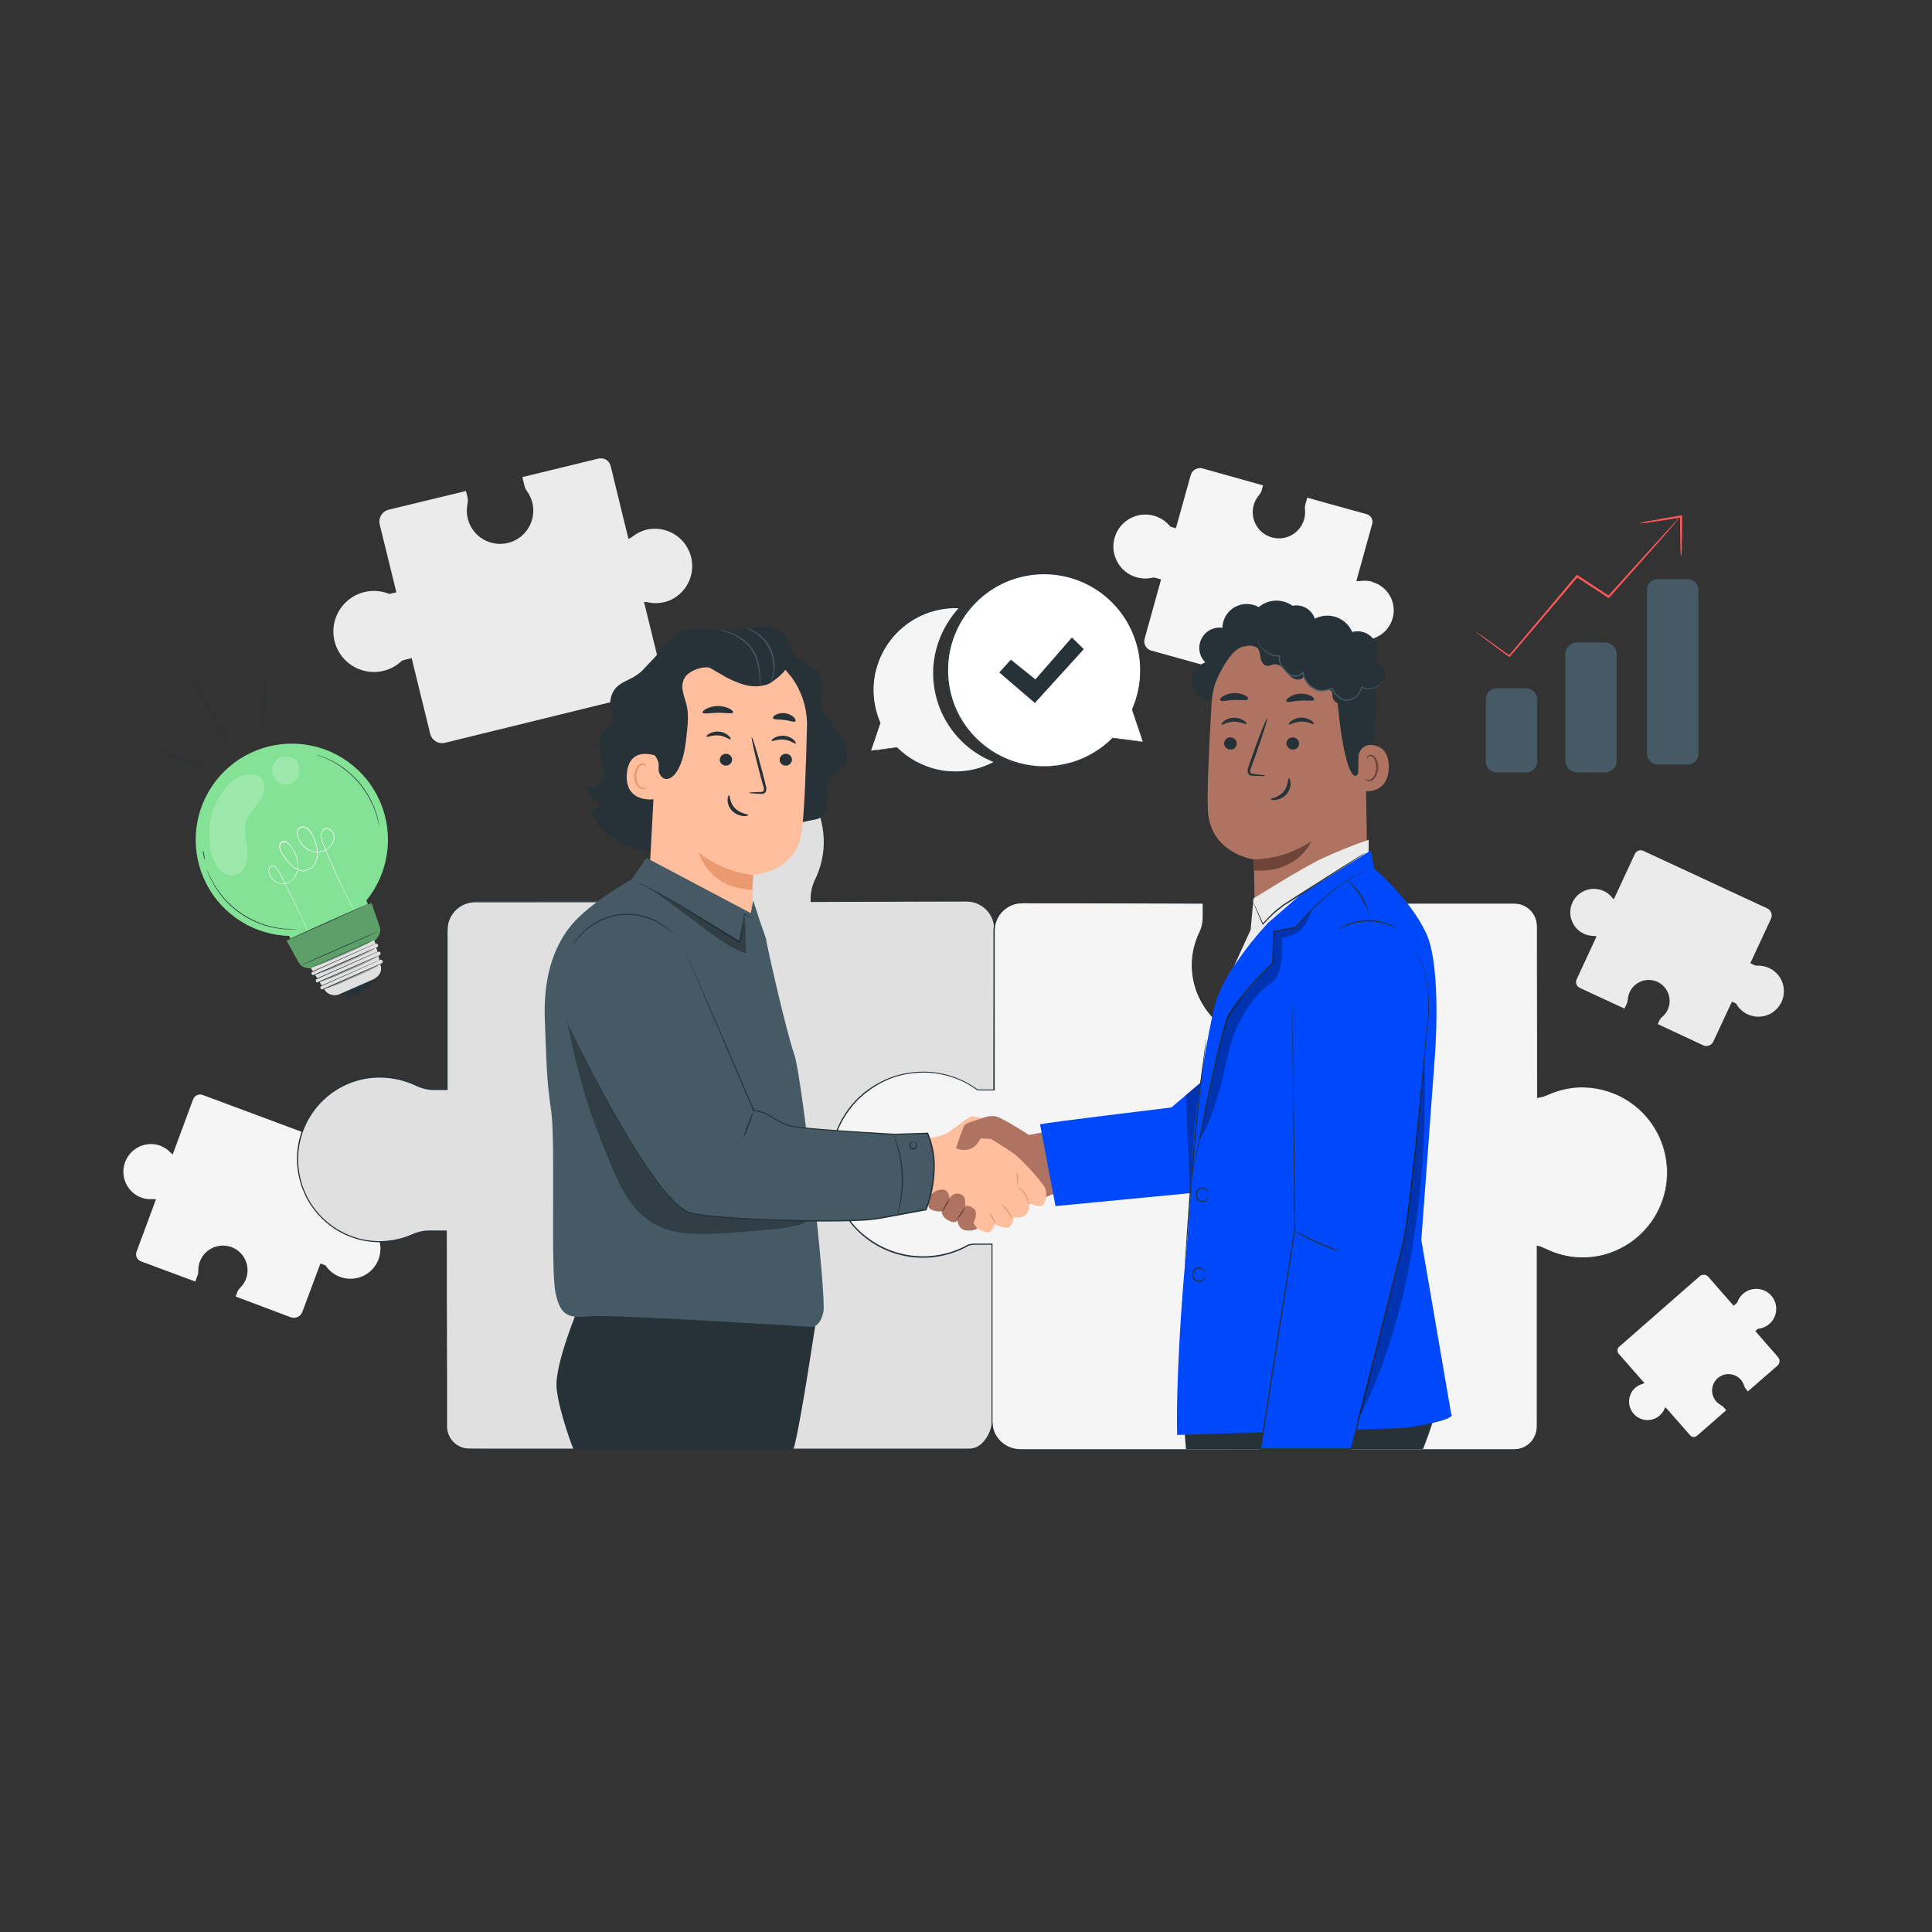 <svg width="250" height="250" viewBox="0 0 250 250" fill="none" xmlns="http://www.w3.org/2000/svg">
<rect x="0" y="0" width="250" height="250" fill="#333333" stroke="none"/>
<path d="M83.698 68.528C83.05 68.685 82.443 68.978 81.916 69.386C81.736 69.53 81.535 69.646 81.32 69.732L79.012 60.273C78.927 59.943 78.716 59.66 78.424 59.484C78.132 59.309 77.783 59.256 77.452 59.337L67.593 61.736L67.867 62.853C67.931 63.111 68.043 63.354 68.198 63.57C68.522 64.014 68.755 64.518 68.884 65.052C69.038 65.678 69.049 66.33 68.917 66.96C68.785 67.591 68.513 68.183 68.121 68.695C67.73 69.206 67.228 69.623 66.654 69.914C66.079 70.206 65.447 70.365 64.803 70.379C64.159 70.394 63.52 70.264 62.934 69.999C62.347 69.733 61.827 69.34 61.412 68.847C60.998 68.353 60.699 67.774 60.539 67.15C60.379 66.526 60.36 65.874 60.485 65.243C60.555 64.934 60.555 64.615 60.485 64.307L60.292 63.536L50.308 65.951C50.104 66.001 49.913 66.09 49.744 66.214C49.575 66.338 49.432 66.493 49.323 66.672C49.215 66.852 49.142 67.05 49.11 67.257C49.079 67.464 49.088 67.676 49.138 67.879L51.287 76.64L50.607 76.808L50.37 76.858C49.497 76.501 48.544 76.385 47.612 76.524C46.679 76.663 45.801 77.05 45.07 77.646C44.339 78.242 43.782 79.023 43.457 79.909C43.133 80.794 43.054 81.751 43.227 82.678C43.401 83.605 43.822 84.468 44.444 85.176C45.067 85.884 45.869 86.411 46.767 86.701C47.664 86.992 48.623 87.035 49.542 86.827C50.462 86.618 51.308 86.165 51.992 85.516C52.12 85.454 52.254 85.405 52.392 85.37L53.266 85.158L55.668 94.948C55.769 95.359 56.029 95.712 56.39 95.931C56.752 96.15 57.186 96.216 57.596 96.115L84.831 89.432C85.163 89.35 85.449 89.14 85.627 88.848C85.806 88.556 85.861 88.205 85.782 87.872L83.336 77.888C83.516 77.888 83.695 77.907 83.87 77.947C84.852 78.153 85.873 78.044 86.79 77.635C87.867 77.129 88.72 76.244 89.186 75.15C89.651 74.055 89.698 72.826 89.315 71.7C88.932 70.573 88.148 69.626 87.112 69.041C86.076 68.456 84.86 68.273 83.698 68.528Z" fill="#EBEBEB"/>
<path d="M204.96 120.825C205.341 121.004 205.756 121.1 206.177 121.106C206.318 121.108 206.459 121.129 206.595 121.169L204.012 126.735C203.92 126.932 203.91 127.157 203.985 127.361C204.059 127.565 204.211 127.731 204.408 127.824L210.202 130.513L210.514 129.855C210.585 129.704 210.626 129.541 210.632 129.374C210.656 128.922 210.792 128.483 211.03 128.097C211.267 127.711 211.597 127.39 211.99 127.165C212.382 126.939 212.826 126.816 213.278 126.805C213.731 126.795 214.179 126.898 214.582 127.106C215.172 127.414 215.629 127.928 215.867 128.549C216.106 129.171 216.109 129.858 215.877 130.482C215.714 130.913 215.442 131.295 215.088 131.589C214.934 131.715 214.811 131.872 214.726 132.051L214.513 132.513L220.373 135.255C220.492 135.311 220.622 135.343 220.754 135.349C220.886 135.354 221.017 135.334 221.141 135.289C221.265 135.244 221.379 135.174 221.477 135.085C221.574 134.996 221.653 134.888 221.708 134.769L224.111 129.608L224.51 129.795C224.557 129.815 224.603 129.838 224.647 129.864C224.936 130.383 225.359 130.815 225.872 131.114C226.386 131.412 226.97 131.567 227.564 131.562C228.158 131.557 228.74 131.392 229.248 131.084C229.755 130.776 230.171 130.337 230.45 129.813C230.73 129.288 230.863 128.699 230.835 128.105C230.808 127.512 230.621 126.937 230.294 126.441C229.968 125.945 229.513 125.546 228.979 125.286C228.445 125.027 227.851 124.916 227.259 124.966C227.171 124.947 227.085 124.918 227.003 124.881L226.491 124.641L229.168 118.879C229.279 118.636 229.289 118.36 229.198 118.11C229.106 117.86 228.919 117.656 228.678 117.543L212.641 110.099C212.444 110.007 212.219 109.998 212.015 110.072C211.811 110.146 211.645 110.298 211.553 110.495L208.829 116.364C208.74 116.293 208.66 116.212 208.589 116.124C208.188 115.632 207.642 115.28 207.029 115.119C206.292 114.922 205.509 115.008 204.833 115.36C204.157 115.712 203.637 116.304 203.376 117.021C203.116 117.737 203.133 118.525 203.424 119.229C203.715 119.933 204.26 120.503 204.951 120.825H204.96Z" fill="#EBEBEB"/>
<path d="M214.762 183.166C215.011 182.95 215.211 182.683 215.349 182.383C215.395 182.281 215.455 182.187 215.527 182.102L218.697 185.721C218.751 185.787 218.818 185.84 218.893 185.879C218.969 185.917 219.052 185.94 219.136 185.946C219.221 185.951 219.306 185.94 219.386 185.911C219.466 185.883 219.539 185.838 219.601 185.781L223.37 182.486L222.996 182.058C222.908 181.959 222.802 181.878 222.684 181.818C222.414 181.677 222.177 181.479 221.99 181.238C221.803 180.997 221.67 180.718 221.6 180.421C221.53 180.124 221.525 179.816 221.585 179.517C221.645 179.218 221.769 178.935 221.948 178.688C222.127 178.441 222.357 178.236 222.623 178.085C222.889 177.935 223.183 177.844 223.487 177.818C223.791 177.792 224.097 177.832 224.385 177.935C224.672 178.038 224.933 178.201 225.152 178.414C225.408 178.667 225.595 178.982 225.695 179.328C225.736 179.478 225.811 179.617 225.913 179.734L226.175 180.046L230 176.717C230.078 176.649 230.142 176.566 230.188 176.474C230.234 176.381 230.261 176.28 230.268 176.177C230.275 176.074 230.262 175.97 230.229 175.873C230.195 175.775 230.143 175.684 230.075 175.606L227.139 172.246L227.401 172.018L227.492 171.943C227.899 171.906 228.291 171.774 228.637 171.556C228.982 171.338 229.271 171.042 229.481 170.691C229.69 170.34 229.813 169.945 229.841 169.538C229.868 169.13 229.798 168.722 229.638 168.346C229.477 167.971 229.23 167.638 228.916 167.377C228.603 167.115 228.232 166.931 227.834 166.84C227.435 166.749 227.021 166.753 226.625 166.853C226.229 166.953 225.862 167.145 225.554 167.413C225.214 167.709 224.957 168.09 224.812 168.518C224.77 168.574 224.722 168.625 224.668 168.671L224.334 168.964L221.055 165.22C220.917 165.063 220.722 164.967 220.514 164.953C220.305 164.939 220.099 165.008 219.941 165.145L209.518 174.271C209.39 174.383 209.312 174.542 209.301 174.711C209.29 174.881 209.347 175.048 209.458 175.176L212.794 178.976C212.714 179.016 212.63 179.049 212.544 179.073C212.066 179.202 211.641 179.48 211.33 179.865C210.955 180.33 210.767 180.92 210.805 181.516C210.842 182.113 211.102 182.674 211.533 183.089C211.964 183.503 212.535 183.741 213.133 183.755C213.731 183.77 214.312 183.559 214.762 183.166Z" fill="#F5F5F5"/>
<path d="M177.603 75.279C177.095 75.139 176.564 75.106 176.043 75.183C175.867 75.208 175.688 75.208 175.512 75.183L177.565 67.785C177.634 67.525 177.598 67.248 177.464 67.015C177.331 66.781 177.11 66.609 176.851 66.537L169.154 64.4L168.911 65.274C168.854 65.477 168.838 65.689 168.864 65.898C168.926 66.457 168.849 67.022 168.638 67.544C168.428 68.065 168.091 68.526 167.658 68.885C167.225 69.244 166.71 69.49 166.158 69.6C165.607 69.71 165.036 69.682 164.499 69.517C163.961 69.352 163.473 69.056 163.078 68.655C162.683 68.255 162.394 67.762 162.237 67.222C162.08 66.682 162.059 66.112 162.178 65.562C162.296 65.012 162.549 64.5 162.914 64.072C163.078 63.887 163.198 63.667 163.266 63.43L163.435 62.806L155.635 60.622C155.475 60.574 155.307 60.559 155.142 60.578C154.976 60.596 154.816 60.648 154.671 60.729C154.525 60.811 154.398 60.921 154.295 61.052C154.193 61.184 154.118 61.334 154.075 61.495L152.162 68.359L151.632 68.213L151.451 68.153C150.989 67.57 150.378 67.122 149.682 66.856C148.987 66.591 148.233 66.518 147.499 66.645C146.766 66.773 146.081 67.096 145.515 67.58C144.95 68.064 144.526 68.692 144.288 69.398C144.05 70.103 144.006 70.859 144.162 71.587C144.318 72.315 144.667 72.987 145.173 73.534C145.679 74.079 146.323 74.479 147.037 74.689C147.751 74.9 148.508 74.914 149.23 74.73C149.341 74.737 149.452 74.755 149.56 74.783L150.244 74.974L148.119 82.633C148.071 82.793 148.057 82.961 148.075 83.126C148.094 83.292 148.145 83.452 148.227 83.598C148.308 83.743 148.418 83.871 148.549 83.973C148.681 84.075 148.831 84.15 148.992 84.193L170.293 90.106C170.552 90.175 170.829 90.139 171.062 90.006C171.296 89.873 171.468 89.653 171.541 89.394L173.706 81.594C173.828 81.664 173.943 81.746 174.049 81.838C174.639 82.368 175.382 82.696 176.171 82.774C177.119 82.865 178.067 82.598 178.828 82.025C179.59 81.452 180.109 80.615 180.284 79.679C180.459 78.742 180.277 77.774 179.774 76.965C179.271 76.156 178.483 75.565 177.565 75.308L177.603 75.279Z" fill="#F5F5F5"/>
<path d="M18.23 154.952C18.692 155.125 19.186 155.199 19.678 155.167C19.845 155.157 20.013 155.169 20.177 155.202L17.672 161.966C17.627 162.085 17.606 162.212 17.61 162.339C17.614 162.466 17.643 162.591 17.695 162.707C17.748 162.823 17.823 162.928 17.916 163.014C18.009 163.101 18.118 163.169 18.237 163.214L25.269 165.832L25.566 165.033C25.634 164.848 25.666 164.652 25.659 164.456C25.644 163.927 25.761 163.402 26 162.929C26.238 162.457 26.59 162.051 27.025 161.749C27.459 161.446 27.962 161.257 28.488 161.197C29.014 161.138 29.547 161.21 30.038 161.408C30.529 161.606 30.963 161.923 31.301 162.33C31.639 162.737 31.87 163.223 31.974 163.742C32.077 164.261 32.05 164.798 31.894 165.303C31.738 165.809 31.459 166.269 31.082 166.64C30.913 166.8 30.783 166.996 30.701 167.214L30.492 167.772L37.606 170.449C37.899 170.558 38.224 170.547 38.509 170.417C38.793 170.287 39.015 170.05 39.125 169.757L41.465 163.492L41.952 163.673C42.008 163.691 42.061 163.713 42.117 163.738C42.504 164.319 43.04 164.786 43.669 165.088C44.298 165.39 44.997 165.517 45.693 165.455C46.388 165.393 47.054 165.145 47.62 164.737C48.186 164.329 48.631 163.775 48.909 163.135C49.187 162.495 49.288 161.791 49.199 161.099C49.111 160.406 48.838 159.751 48.408 159.2C47.979 158.65 47.409 158.226 46.759 157.973C46.108 157.719 45.402 157.646 44.713 157.76C44.607 157.746 44.502 157.721 44.401 157.685L43.777 157.451L46.376 150.453C46.485 150.16 46.473 149.836 46.343 149.552C46.214 149.267 45.976 149.046 45.683 148.937L26.236 141.689C26.117 141.644 25.991 141.622 25.863 141.626C25.736 141.63 25.611 141.659 25.495 141.711C25.379 141.764 25.274 141.839 25.187 141.932C25.1 142.025 25.033 142.134 24.988 142.254L22.352 149.377C22.239 149.301 22.135 149.215 22.04 149.118C21.53 148.582 20.864 148.222 20.137 148.088C19.264 147.942 18.369 148.125 17.622 148.6C16.876 149.075 16.332 149.81 16.096 150.662C15.859 151.515 15.946 152.425 16.34 153.217C16.734 154.009 17.408 154.627 18.23 154.952Z" fill="#F5F5F5"/>
<path d="M119.943 139.838C121.678 139.72 123.182 140.188 124.623 140.865C125.288 141.187 126.013 141.365 126.751 141.386L128.651 141.345L128.676 120.22C128.675 119.744 128.58 119.273 128.396 118.834C128.213 118.394 127.945 117.996 127.607 117.66C127.27 117.325 126.869 117.059 126.429 116.878C125.989 116.697 125.517 116.605 125.041 116.607L104.958 116.682V116.264C104.967 115.415 105.169 114.58 105.547 113.821C106.572 111.717 106.906 109.343 106.502 107.038C106.005 104.266 104.489 101.781 102.254 100.069C100.019 98.357 97.224 97.542 94.419 97.783C91.613 98.025 89 99.306 87.09 101.376C85.181 103.445 84.113 106.153 84.097 108.969C84.102 110.516 84.432 112.044 85.065 113.456C85.389 114.166 85.56 114.937 85.567 115.718L85.685 116.669H61.484C61.008 116.668 60.537 116.76 60.096 116.94C59.656 117.121 59.256 117.386 58.919 117.721C58.581 118.057 58.313 118.455 58.129 118.894C57.946 119.333 57.85 119.803 57.849 120.279V140.937H56.123C55.321 140.929 54.532 140.738 53.815 140.378C51.776 139.408 49.487 139.093 47.263 139.477C44.644 139.951 42.296 141.386 40.679 143.501C39.062 145.616 38.293 148.257 38.522 150.909C38.751 153.561 39.961 156.032 41.916 157.839C43.87 159.646 46.429 160.658 49.091 160.677C50.563 160.677 52.018 160.368 53.362 159.769C54.035 159.464 54.764 159.302 55.503 159.295H57.718L57.761 184.567C57.763 184.954 57.84 185.338 57.99 185.696C58.139 186.053 58.358 186.378 58.633 186.651C58.907 186.924 59.233 187.141 59.592 187.288C59.951 187.435 60.335 187.51 60.722 187.509H125.509C127.144 187.509 128.426 185.456 128.426 183.83V160.88H125.806C125.199 160.88 124.598 160.998 124.036 161.226C122.521 161.836 120.877 162.057 119.255 161.87C117.632 161.683 116.082 161.094 114.744 160.156C113.407 159.217 112.326 157.96 111.598 156.498C110.87 155.035 110.519 153.414 110.577 151.782C110.773 146.868 115.017 140.182 119.943 139.838Z" fill="#E0E0E0"/>
<path d="M119.943 139.839L119.771 139.86C119.6 139.877 119.431 139.903 119.263 139.938C118.6 140.07 117.96 140.297 117.363 140.612C115.781 141.42 113.709 143.261 112.146 146.338C111.253 148.04 110.73 149.913 110.611 151.832C110.582 152.932 110.733 154.029 111.057 155.08C111.413 156.219 111.977 157.282 112.72 158.215C113.549 159.255 114.582 160.114 115.755 160.739C116.929 161.364 118.218 161.742 119.544 161.85C120.999 161.984 122.465 161.783 123.83 161.26C124.538 160.952 125.306 160.807 126.077 160.836H128.476V160.88C128.476 164.512 128.476 168.368 128.476 172.446C128.476 174.482 128.476 176.572 128.476 178.717V183.622C128.484 183.903 128.465 184.185 128.42 184.464C128.369 184.742 128.292 185.015 128.189 185.278C127.988 185.815 127.682 186.306 127.287 186.723C126.894 187.161 126.366 187.456 125.787 187.562C125.475 187.593 125.206 187.581 124.916 187.584H100.056H67.006H62.638C61.905 187.584 61.181 187.6 60.429 187.568C59.663 187.49 58.956 187.124 58.449 186.546C57.942 185.967 57.673 185.217 57.696 184.448C57.696 183.706 57.696 182.96 57.696 182.214C57.696 180.721 57.696 179.219 57.696 177.709C57.696 171.677 57.684 165.536 57.661 159.286L57.743 159.367H56.36C55.901 159.354 55.44 159.364 54.981 159.398C54.524 159.452 54.076 159.566 53.649 159.738C53.219 159.93 52.78 160.099 52.333 160.246C50.48 160.836 48.501 160.905 46.612 160.446C44.724 159.987 42.997 159.018 41.621 157.644C40.92 156.953 40.316 156.169 39.828 155.314C39.588 154.883 39.38 154.436 39.203 153.975C39.116 153.744 39.013 153.52 38.945 153.283L38.748 152.565C38.161 150.211 38.388 147.728 39.39 145.519C40.393 143.31 42.112 141.505 44.27 140.397C45.324 139.867 46.457 139.514 47.624 139.352C48.794 139.191 49.982 139.219 51.144 139.433C51.72 139.541 52.286 139.695 52.838 139.892C53.116 139.991 53.387 140.101 53.652 140.225C53.91 140.353 54.175 140.467 54.445 140.566C55.521 140.99 56.697 140.837 57.846 140.878L57.764 140.959C57.764 136.491 57.764 132.08 57.764 127.727V121.256C57.743 120.716 57.765 120.176 57.83 119.64C57.927 119.101 58.145 118.592 58.469 118.151C58.788 117.712 59.199 117.348 59.674 117.085C60.15 116.822 60.677 116.668 61.218 116.632H85.679L85.607 116.713C85.567 116.401 85.526 116.089 85.489 115.777C85.485 115.196 85.387 114.62 85.199 114.07C85.108 113.796 84.986 113.537 84.887 113.262C84.787 112.988 84.674 112.716 84.575 112.439C84.218 111.33 84.036 110.172 84.035 109.007L84.082 108.146C84.082 108.002 84.082 107.855 84.113 107.715L84.181 107.288C84.234 107.007 84.259 106.72 84.334 106.445L84.565 105.618C84.599 105.48 84.645 105.346 84.703 105.216L84.859 104.82C84.953 104.552 85.069 104.292 85.205 104.043L85.598 103.291L86.063 102.536C86.698 101.617 87.471 100.8 88.353 100.115L88.665 99.853L89.011 99.625C89.245 99.475 89.47 99.313 89.707 99.179C90.185 98.912 90.68 98.678 91.189 98.477C92.197 98.076 93.257 97.823 94.337 97.725C94.87 97.676 95.406 97.668 95.941 97.7C96.206 97.715 96.471 97.722 96.736 97.75L97.519 97.868C99.573 98.266 101.479 99.219 103.029 100.623C104.502 101.952 105.596 103.648 106.199 105.538C106.802 107.428 106.893 109.445 106.461 111.381C106.256 112.297 105.941 113.185 105.525 114.027C105.337 114.442 105.2 114.879 105.117 115.328C105.043 115.774 105.015 116.227 105.032 116.679L104.973 116.62L120.261 116.57H123.734H124.582C124.863 116.57 125.141 116.57 125.425 116.585C125.978 116.643 126.511 116.825 126.985 117.116C127.446 117.396 127.838 117.775 128.135 118.225C128.431 118.676 128.623 119.187 128.698 119.721C128.738 120.235 128.75 120.75 128.735 121.265C128.735 121.771 128.735 122.27 128.735 122.763C128.719 130.66 128.707 136.937 128.698 141.355V141.377H128.673C127.908 141.377 127.197 141.424 126.529 141.408C125.914 141.357 125.312 141.2 124.751 140.943C123.917 140.527 123.036 140.213 122.127 140.007C121.59 139.893 121.044 139.834 120.495 139.832C120.311 139.832 120.183 139.832 120.09 139.832H119.955C120.135 139.815 120.315 139.808 120.495 139.81C121.045 139.806 121.594 139.861 122.133 139.973C123.045 140.179 123.929 140.493 124.766 140.909C125.325 141.159 125.922 141.313 126.532 141.364C127.194 141.364 127.908 141.339 128.673 141.327L128.651 141.352V121.256C128.666 120.745 128.654 120.233 128.613 119.724C128.54 119.203 128.352 118.705 128.063 118.266C127.773 117.827 127.39 117.457 126.941 117.184C126.477 116.9 125.954 116.725 125.412 116.673C125.138 116.651 124.86 116.654 124.579 116.657H123.721H120.246L104.958 116.719H104.901V116.663C104.881 116.204 104.909 115.744 104.986 115.29C105.073 114.833 105.212 114.387 105.401 113.961C105.818 113.129 106.132 112.249 106.337 111.34C106.761 109.426 106.67 107.433 106.074 105.564C105.478 103.696 104.397 102.019 102.942 100.704C101.408 99.316 99.523 98.376 97.491 97.984L96.718 97.868C96.456 97.84 96.193 97.834 95.928 97.818C95.401 97.786 94.872 97.794 94.346 97.843C93.276 97.94 92.225 98.191 91.226 98.589C90.722 98.786 90.232 99.018 89.76 99.282C89.526 99.422 89.305 99.594 89.074 99.725L88.734 99.949L88.421 100.208C87.552 100.887 86.79 101.694 86.163 102.601L85.704 103.294L85.314 104.037C85.182 104.284 85.068 104.54 84.974 104.804L84.821 105.194C84.763 105.323 84.717 105.456 84.684 105.593L84.459 106.408C84.384 106.679 84.359 106.963 84.306 107.241L84.238 107.662C84.219 107.802 84.219 107.946 84.21 108.086L84.163 108.938C84.163 110.088 84.343 111.232 84.696 112.326C84.787 112.601 84.887 112.876 85.008 113.144C85.13 113.412 85.245 113.677 85.339 113.958C85.538 114.522 85.643 115.114 85.651 115.712C85.692 116.024 85.729 116.336 85.773 116.663V116.744H85.688L61.237 116.763C60.718 116.797 60.213 116.946 59.758 117.198C59.303 117.449 58.908 117.799 58.604 118.22C58.29 118.64 58.076 119.127 57.98 119.643C57.918 120.178 57.898 120.717 57.92 121.256C57.92 123.4 57.92 125.559 57.92 127.733V141.046H56.111C55.521 141.041 54.937 140.935 54.382 140.734C54.108 140.64 53.836 140.506 53.577 140.388C53.318 140.269 53.05 140.16 52.779 140.076C52.234 139.879 51.675 139.728 51.106 139.623C49.962 139.412 48.792 139.385 47.64 139.542C46.178 139.754 44.777 140.269 43.527 141.055C42.277 141.841 41.205 142.88 40.38 144.105C39.556 145.331 38.997 146.715 38.74 148.169C38.483 149.624 38.534 151.116 38.888 152.549L39.079 153.255C39.147 153.489 39.25 153.71 39.335 153.938C39.511 154.391 39.719 154.831 39.959 155.254C40.677 156.512 41.645 157.609 42.802 158.48C43.959 159.35 45.281 159.976 46.688 160.318C48.534 160.76 50.465 160.689 52.273 160.115C52.717 159.97 53.154 159.801 53.581 159.61C54.021 159.434 54.483 159.316 54.953 159.257C55.428 159.204 55.889 159.232 56.351 159.226H57.814V159.32C57.814 165.56 57.825 171.701 57.846 177.743C57.846 179.253 57.846 180.755 57.846 182.249C57.846 182.993 57.846 183.738 57.846 184.483C57.825 185.211 58.08 185.921 58.561 186.468C59.042 187.016 59.713 187.361 60.438 187.434C61.159 187.462 61.905 187.434 62.622 187.45H66.99H100.04H124.91C125.194 187.459 125.478 187.453 125.762 187.431C126.314 187.331 126.816 187.05 127.191 186.632C127.574 186.228 127.872 185.75 128.067 185.228C128.168 184.972 128.244 184.707 128.295 184.436C128.338 184.165 128.356 183.89 128.348 183.615C128.348 183.06 128.348 182.511 128.348 181.962V178.711C128.348 176.57 128.348 174.48 128.348 172.439C128.348 168.368 128.348 164.505 128.348 160.874L128.398 160.924H126.049C125.288 160.891 124.531 161.033 123.834 161.338C122.454 161.861 120.975 162.062 119.506 161.928C118.172 161.817 116.874 161.433 115.694 160.801C114.513 160.169 113.475 159.302 112.642 158.253C111.893 157.311 111.326 156.239 110.97 155.089C110.651 154.034 110.508 152.933 110.545 151.832C110.673 149.907 111.204 148.031 112.105 146.325C113.665 143.246 115.765 141.402 117.356 140.603C117.957 140.288 118.6 140.063 119.266 139.935C119.434 139.903 119.604 139.88 119.774 139.867L119.943 139.839Z" fill="#263238"/>
<path d="M204.797 140.703C203.277 140.701 201.774 141.02 200.386 141.639C199.916 141.85 199.419 141.996 198.91 142.073V119.868C198.91 119.479 198.834 119.094 198.686 118.735C198.537 118.376 198.319 118.05 198.045 117.775C197.77 117.5 197.444 117.283 197.085 117.134C196.725 116.986 196.341 116.909 195.952 116.91H172.845V119.531C172.848 120.136 172.965 120.735 173.192 121.297C173.664 122.458 173.907 123.7 173.906 124.953C173.908 126.423 173.579 127.874 172.944 129.199C172.31 130.524 171.386 131.69 170.24 132.611C169.095 133.531 167.757 134.183 166.327 134.517C164.896 134.851 163.408 134.86 161.973 134.543C160.538 134.225 159.193 133.589 158.037 132.682C156.881 131.775 155.944 130.62 155.294 129.302C154.644 127.984 154.298 126.537 154.282 125.068C154.266 123.599 154.58 122.145 155.202 120.813C155.513 120.168 155.677 119.463 155.682 118.748V116.91L132.282 116.835C131.318 116.835 130.394 117.218 129.712 117.9C129.03 118.581 128.648 119.506 128.648 120.47L128.626 141.062H127.028C126.847 141.062 126.663 141.062 126.482 141.043C124.744 139.777 122.697 139.004 120.556 138.804C118.416 138.604 116.261 138.985 114.318 139.906C112.376 140.828 110.718 142.257 109.519 144.042C108.32 145.826 107.625 147.901 107.506 150.048C107.388 152.195 107.85 154.334 108.845 156.24C109.84 158.146 111.33 159.748 113.159 160.879C114.989 162.009 117.088 162.625 119.238 162.662C121.388 162.699 123.508 162.156 125.375 161.089C125.692 161.019 126.017 160.984 126.342 160.983H128.392V183.968C128.392 184.932 128.775 185.857 129.456 186.538C130.138 187.22 131.062 187.603 132.026 187.603H195.952C196.341 187.603 196.726 187.526 197.085 187.377C197.444 187.229 197.77 187.01 198.045 186.735C198.319 186.46 198.537 186.134 198.686 185.775C198.834 185.416 198.91 185.031 198.91 184.642V161.242C199.306 161.342 199.691 161.483 200.058 161.663C202.113 162.667 204.433 162.994 206.685 162.599C209.391 162.112 211.817 160.633 213.489 158.45C215.161 156.268 215.957 153.54 215.723 150.801C215.489 148.062 214.241 145.509 212.222 143.642C210.204 141.776 207.562 140.73 204.813 140.709L204.797 140.703Z" fill="#F5F5F5"/>
<path d="M204.797 140.702L205.493 140.734C205.78 140.739 206.066 140.766 206.348 140.815L206.894 140.905C207.106 140.935 207.314 140.982 207.518 141.046L208.211 141.236C208.451 141.317 208.697 141.423 208.96 141.523C209.087 141.576 209.225 141.623 209.359 141.682L209.758 141.891C210.047 142.029 210.326 142.185 210.594 142.359C212.076 143.287 213.316 144.553 214.213 146.054C215.109 147.555 215.635 149.248 215.749 150.992C215.749 151.261 215.786 151.529 215.786 151.803C215.786 152.078 215.758 152.349 215.742 152.63C215.742 152.767 215.742 152.911 215.711 153.048C215.68 153.186 215.671 153.329 215.649 153.469L215.583 153.897C215.549 154.034 215.518 154.178 215.483 154.318C214.889 156.785 213.473 158.977 211.468 160.533C210.357 161.384 209.097 162.019 207.752 162.405C207.409 162.511 207.05 162.564 206.694 162.649C206.339 162.733 205.967 162.758 205.599 162.78C204.849 162.837 204.095 162.815 203.35 162.714C202.582 162.612 201.828 162.428 201.1 162.165C200.351 161.912 199.674 161.475 198.898 161.301L198.96 161.251C198.96 164.845 198.96 168.656 198.96 172.682C198.96 174.692 198.96 176.753 198.96 178.866C198.96 179.921 198.96 180.991 198.96 182.071V184.52C198.96 184.657 198.96 184.801 198.944 184.938C198.931 185.079 198.908 185.218 198.876 185.356C198.741 185.913 198.452 186.42 198.041 186.819C197.63 187.219 197.115 187.493 196.554 187.612C196.271 187.663 195.984 187.685 195.696 187.677H171.254H138.806H132.364C131.997 187.691 131.63 187.666 131.268 187.602C130.906 187.524 130.556 187.396 130.229 187.222C129.575 186.858 129.044 186.307 128.704 185.64C128.534 185.308 128.417 184.951 128.357 184.582C128.308 184.215 128.289 183.845 128.301 183.475V160.986L128.382 161.064H126.904C126.651 161.064 126.389 161.064 126.139 161.064C125.884 161.077 125.631 161.11 125.381 161.163H125.403C123.91 162.018 122.252 162.543 120.539 162.702C117.854 162.949 115.165 162.288 112.902 160.824C110.638 159.359 108.933 157.177 108.059 154.627C107.641 153.399 107.419 152.114 107.4 150.817C107.402 149.527 107.598 148.244 107.981 147.011C108.372 145.79 108.956 144.64 109.712 143.604C110.092 143.09 110.509 142.604 110.96 142.15L111.669 141.507C111.906 141.298 112.174 141.121 112.424 140.927C113.457 140.192 114.597 139.619 115.803 139.227C117.011 138.865 118.264 138.678 119.525 138.671C122.04 138.688 124.486 139.496 126.517 140.98L126.476 140.965C127.181 140.999 127.902 140.965 128.613 140.983L128.532 141.061C128.532 136.662 128.537 132.321 128.548 128.038C128.548 125.894 128.548 123.768 128.548 121.661V120.872C128.548 120.61 128.548 120.344 128.57 120.076C128.657 119.274 129.003 118.523 129.555 117.934C130.107 117.346 130.836 116.954 131.63 116.816C132.148 116.757 132.67 116.738 133.19 116.76H134.735H137.811L143.876 116.781L155.667 116.819H155.739V118.541C155.754 119.096 155.676 119.65 155.508 120.179C155.42 120.44 155.316 120.696 155.196 120.943C155.083 121.187 154.987 121.436 154.884 121.689C154.273 123.436 154.173 125.322 154.596 127.124C155.019 128.926 155.946 130.57 157.27 131.863C157.999 132.575 158.831 133.173 159.738 133.636C161.526 134.545 163.553 134.873 165.535 134.572C167.456 134.284 169.246 133.429 170.677 132.116C171.373 131.48 171.972 130.744 172.452 129.932C172.934 129.141 173.293 128.281 173.519 127.383C173.986 125.631 173.946 123.782 173.404 122.051C173.285 121.627 173.092 121.231 172.964 120.803C172.844 120.374 172.785 119.931 172.786 119.486V116.838H172.846H189.756H195.391C195.691 116.829 195.992 116.837 196.292 116.859C196.591 116.896 196.883 116.974 197.16 117.093C197.696 117.331 198.151 117.72 198.469 118.212C198.788 118.704 198.956 119.278 198.954 119.864C198.954 120.978 198.954 122.048 198.954 123.118C198.954 131.542 198.954 137.96 198.935 142.05L198.91 142.028C199.952 141.894 200.735 141.389 201.475 141.186C202.078 140.993 202.697 140.853 203.325 140.768C203.693 140.72 204.064 140.691 204.436 140.681C204.682 140.681 204.801 140.681 204.801 140.681H204.436C203.432 140.72 202.439 140.897 201.484 141.205C200.751 141.408 199.968 141.919 198.916 142.06H198.894V142.038C198.894 137.947 198.894 131.536 198.873 123.106C198.873 122.051 198.873 120.966 198.873 119.851C198.875 119.283 198.712 118.726 198.402 118.249C198.093 117.772 197.652 117.395 197.132 117.165C196.863 117.049 196.58 116.972 196.289 116.937C195.999 116.909 195.696 116.919 195.397 116.919H189.756H172.846L172.905 116.863V119.452C172.902 119.887 172.961 120.319 173.08 120.738C173.195 121.153 173.392 121.555 173.519 121.986C174.07 123.738 174.112 125.611 173.641 127.386C173.412 128.295 173.048 129.165 172.562 129.967C172.076 130.788 171.47 131.533 170.764 132.175C169.316 133.509 167.501 134.378 165.554 134.671C163.543 134.977 161.488 134.644 159.676 133.72C158.758 133.25 157.917 132.644 157.18 131.923C156.432 131.188 155.806 130.339 155.324 129.408C154.7 128.216 154.33 126.907 154.237 125.565C154.144 124.222 154.33 122.875 154.784 121.608C154.877 121.352 154.977 121.096 155.096 120.85C155.216 120.607 155.32 120.357 155.408 120.101C155.572 119.586 155.647 119.047 155.632 118.507V116.859L155.704 116.931L143.914 116.897L137.848 116.878H134.772H133.206C132.693 116.855 132.178 116.872 131.668 116.928C130.908 117.061 130.211 117.437 129.683 118C129.155 118.562 128.823 119.281 128.738 120.048C128.716 120.301 128.713 120.563 128.716 120.828V121.617C128.716 123.727 128.716 125.852 128.716 127.995C128.716 132.275 128.716 136.617 128.716 141.021V141.099H128.635C127.921 141.099 127.216 141.117 126.485 141.08H126.464L126.442 141.064C124.438 139.603 122.027 138.806 119.547 138.787C118.303 138.796 117.067 138.981 115.874 139.336C114.674 139.734 113.543 140.315 112.52 141.058C112.274 141.252 112.012 141.423 111.775 141.632L111.079 142.256C110.636 142.704 110.228 143.183 109.856 143.691C109.104 144.711 108.52 145.844 108.127 147.049C107.753 148.261 107.56 149.523 107.556 150.793C107.586 153.887 108.817 156.849 110.988 159.054C112.226 160.293 113.721 161.245 115.366 161.844C117.012 162.442 118.769 162.672 120.514 162.517C122.202 162.367 123.838 161.856 125.312 161.02C125.57 160.964 125.832 160.929 126.095 160.917C126.364 160.917 126.613 160.917 126.869 160.917H128.429V183.49C128.414 183.852 128.432 184.214 128.482 184.573C128.537 184.926 128.649 185.269 128.813 185.587C129.149 186.225 129.669 186.747 130.304 187.087C130.618 187.253 130.953 187.376 131.3 187.453C131.651 187.514 132.007 187.539 132.364 187.527H138.809H171.257H195.712C195.991 187.536 196.27 187.516 196.545 187.468C197.083 187.355 197.577 187.091 197.971 186.708C198.365 186.325 198.642 185.837 198.77 185.303C198.831 185.039 198.859 184.769 198.854 184.498V178.857C198.854 176.746 198.854 174.684 198.854 172.673C198.854 168.652 198.854 164.842 198.854 161.241V161.191H198.916C199.715 161.376 200.392 161.815 201.125 162.062C201.847 162.323 202.595 162.507 203.356 162.611C204.095 162.711 204.843 162.733 205.587 162.677C205.952 162.655 206.314 162.605 206.673 162.549C207.031 162.493 207.381 162.411 207.721 162.308C209.597 161.776 211.297 160.753 212.648 159.346C213.998 157.94 214.95 156.199 215.405 154.303C215.44 154.162 215.474 154.022 215.505 153.881L215.571 153.46L215.636 153.042C215.658 152.902 215.655 152.761 215.664 152.624C215.679 152.345 215.695 152.071 215.711 151.8C215.711 151.532 215.686 151.264 215.677 150.995C215.565 149.26 215.043 147.576 214.155 146.081C213.266 144.585 212.037 143.322 210.566 142.393C210.3 142.219 210.021 142.062 209.733 141.925L209.337 141.716C209.203 141.657 209.069 141.607 208.938 141.554C208.679 141.454 208.432 141.348 208.195 141.267L207.502 141.074C207.299 141.007 207.09 140.958 206.878 140.927L206.332 140.837C206.05 140.785 205.764 140.756 205.478 140.749L204.797 140.702Z" fill="#263238"/>
<path d="M126.872 144.8C126.872 144.8 127.924 144.26 128.85 144.463C129.777 144.665 133.14 146.859 133.14 146.859L135.851 146.353L137.461 154.016L126.872 158.403V144.8Z" fill="#AE7461"/>
<path d="M119.072 147.464C119.072 147.464 121.496 147.152 122.373 146.718C123.25 146.284 125.343 144.422 125.78 144.456C126.217 144.49 127.808 144.793 127.808 144.793L127.165 146.718C127.165 146.718 130.338 148.643 131.284 149.351C132.229 150.06 135.199 153.233 135.34 154.009C135.48 154.786 135.24 155.697 134.869 156C134.497 156.303 133.146 155.688 133.146 155.688C133.198 155.927 133.197 156.175 133.143 156.414C133.089 156.652 132.984 156.876 132.834 157.07C132.329 157.747 131.15 157.51 131.15 157.51C131.15 157.51 131.047 158.624 130.507 158.827C129.967 159.03 128.75 158.421 128.75 158.421C128.75 158.421 128.385 159.357 127.945 159.466C127.505 159.576 126.254 158.842 126.254 158.842C126.254 158.842 120.854 154.961 119.64 154.387C118.426 153.813 118.052 153.779 118.052 153.779L119.072 147.464Z" fill="#FFBE9D"/>
<path d="M128.744 158.437C128.722 158.437 128.707 158.343 128.65 158.2C128.573 158.013 128.481 157.833 128.376 157.66C128.204 157.424 128.065 157.166 127.961 156.893C128.198 157.075 128.389 157.31 128.519 157.579C128.629 157.762 128.71 157.961 128.76 158.169C128.788 158.334 128.763 158.44 128.744 158.437Z" fill="#EB996E"/>
<path d="M130.987 157.781C130.736 157.458 130.508 157.117 130.304 156.761C129.936 156.199 129.54 155.825 129.568 155.788C129.932 156 130.233 156.304 130.441 156.671C130.691 157.003 130.876 157.38 130.987 157.781Z" fill="#EB996E"/>
<path d="M133.153 155.832C133.106 155.832 132.956 155.261 132.582 154.631C132.208 154 131.78 153.579 131.814 153.545C132.183 153.814 132.492 154.155 132.722 154.549C132.952 154.942 133.099 155.379 133.153 155.832Z" fill="#EB996E"/>
<path d="M131.571 151.62C131.786 152.204 131.814 152.84 131.653 153.442C131.597 153.141 131.575 152.836 131.59 152.531C131.55 152.229 131.544 151.923 131.571 151.62Z" fill="#EB996E"/>
<path d="M123.715 148.581C123.715 148.581 124.557 145.882 124.86 145.542C125.163 145.202 127.98 144.462 127.98 144.462L128.857 146.724L128.233 147.386L126.882 147.298C126.882 147.298 126.042 149.526 123.715 148.581Z" fill="#AE7461"/>
<path d="M118.535 153.922C118.535 153.922 118.148 154.219 118.535 154.927C118.922 155.635 119.967 155.13 120.304 154.927C120.304 154.927 119.799 156.109 120.438 156.487C120.875 156.713 121.369 156.806 121.858 156.755C121.858 156.755 121.824 157.464 122.735 157.938C123.646 158.412 123.883 157.938 123.883 157.938C123.883 157.938 123.983 159.117 125.028 159.22C126.073 159.323 126.444 158.961 126.444 158.961L125.973 158.262C125.973 158.262 126.582 157.014 126.111 156.487C125.948 156.324 125.753 156.198 125.537 156.116C125.322 156.034 125.092 155.999 124.863 156.013C124.863 156.013 125.072 154.918 124.469 154.612C124.335 154.528 124.184 154.474 124.027 154.454C123.87 154.433 123.711 154.447 123.559 154.493C123.408 154.54 123.268 154.618 123.15 154.723C123.031 154.828 122.936 154.957 122.872 155.102C122.872 155.102 122.803 153.901 121.936 153.929C121.43 153.935 120.945 154.137 120.585 154.493L118.535 153.922Z" fill="#AE7461"/>
<path d="M122.869 155.095C122.795 155.419 122.658 155.725 122.467 155.997C122.322 156.294 122.122 156.561 121.877 156.783C121.986 156.474 122.137 156.181 122.326 155.913C122.469 155.617 122.652 155.342 122.869 155.095Z" fill="#6F4439"/>
<path d="M124.882 156.159C124.8 156.501 124.643 156.821 124.423 157.095C124.246 157.399 124.006 157.661 123.718 157.863C124.091 157.286 124.479 156.719 124.882 156.162V156.159Z" fill="#6F4439"/>
<path d="M103.974 168.895H98.854L97.544 187.515H102.679C103.553 184.679 105.737 169.903 105.737 169.903L103.974 168.895Z" fill="#263238"/>
<path d="M74.98 168.895C74.98 168.895 71.701 176.58 72.029 179.69C72.356 182.801 74.197 187.515 74.197 187.515H99.557C100.092 185.394 100.509 183.244 100.805 181.076C101.354 177.232 102.826 168.908 102.826 168.908L74.98 168.895Z" fill="#263238"/>
<path d="M108.488 94.736C107.63 93.654 106.573 92.615 106.354 91.251C106.152 90.003 106.701 88.63 106.139 87.507C105.446 86.106 103.462 85.835 102.601 84.534C102.186 83.91 102.086 83.105 101.665 82.472C100.966 81.392 99.525 81.046 98.233 81.117C96.941 81.189 95.712 81.589 94.423 81.632C92.657 81.67 90.87 81.008 89.157 81.429C87.266 81.894 86.037 83.489 84.755 85.027L83.082 86.802C82.745 87.106 82.378 87.376 81.987 87.607C81.301 88.003 80.527 88.262 79.928 88.783C78.646 89.897 78.639 92.159 79.928 93.279C79.242 93.479 78.639 93.894 78.206 94.462C77.774 95.03 77.535 95.722 77.525 96.437C77.525 97.22 77.838 97.969 78.019 98.727C78.199 99.485 78.331 100.324 77.972 101.026C77.613 101.728 76.683 102.174 76.019 101.759C76.119 102.272 76.333 102.756 76.644 103.176C76.954 103.595 77.355 103.941 77.816 104.187C77.424 104.548 76.91 104.747 76.377 104.742C77.644 108.174 81.441 110.112 85.082 110.305C88.723 110.498 92.277 109.282 95.721 108.084L105.652 106.003C106.523 105.847 106.932 104.817 106.96 103.931C106.988 103.045 106.81 102.118 107.166 101.307C107.649 100.196 108.994 99.66 109.499 98.555C110.061 97.288 109.343 95.825 108.488 94.736Z" fill="#263238"/>
<path d="M84.858 102.589C84.252 100.339 83.657 98.074 83.448 95.753C83.239 93.432 83.448 91.036 84.352 88.889C84.493 88.577 85.656 86.393 86.006 86.452C86.256 86.49 85.504 88.527 85.619 88.752C86.724 90.892 86.923 93.41 86.605 95.8C86.276 98.119 85.69 100.394 84.858 102.583" fill="#263238"/>
<path d="M85.086 93.7C85.195 87.856 88.69 83.052 94.527 83.326L95.064 83.382C97.676 83.655 100.09 84.901 101.825 86.873C103.559 88.846 104.487 91.399 104.424 94.025C104.299 99.088 104.112 104.683 103.781 107.372C103.123 112.941 97.454 113.222 97.454 113.222L97.301 122.42L84.028 113.225L85.086 93.7Z" fill="#FFBE9D"/>
<path d="M97.445 113.222C94.871 112.943 92.43 111.933 90.412 110.311C90.412 110.311 91.719 115.022 97.335 115.106L97.445 113.222Z" fill="#EB996E"/>
<path d="M102.482 98.349C102.462 98.557 102.361 98.748 102.201 98.883C102.042 99.017 101.836 99.085 101.628 99.07C101.525 99.067 101.425 99.044 101.332 99.002C101.239 98.96 101.155 98.9 101.086 98.825C101.016 98.75 100.963 98.661 100.928 98.565C100.894 98.469 100.879 98.367 100.885 98.265C100.905 98.057 101.005 97.865 101.164 97.73C101.323 97.595 101.529 97.527 101.737 97.541C101.839 97.544 101.94 97.568 102.033 97.61C102.126 97.653 102.21 97.713 102.279 97.788C102.349 97.864 102.402 97.952 102.437 98.048C102.472 98.144 102.488 98.247 102.482 98.349Z" fill="#263238"/>
<path d="M102.979 96.215C102.87 96.309 102.315 95.797 101.457 95.71C100.599 95.622 99.925 95.984 99.844 95.869C99.803 95.819 99.925 95.641 100.218 95.469C100.616 95.253 101.071 95.164 101.522 95.213C101.968 95.258 102.388 95.445 102.72 95.747C102.964 95.984 103.032 96.174 102.979 96.215Z" fill="#263238"/>
<path d="M94.736 98.349C94.716 98.556 94.616 98.748 94.457 98.883C94.298 99.017 94.092 99.084 93.885 99.07C93.782 99.067 93.681 99.044 93.588 99.002C93.495 98.96 93.411 98.9 93.341 98.825C93.272 98.75 93.218 98.662 93.183 98.565C93.148 98.469 93.133 98.367 93.139 98.265C93.159 98.057 93.259 97.865 93.418 97.73C93.577 97.595 93.782 97.527 93.99 97.541C94.093 97.544 94.194 97.568 94.287 97.61C94.38 97.653 94.463 97.713 94.533 97.788C94.602 97.864 94.656 97.952 94.691 98.048C94.726 98.144 94.741 98.247 94.736 98.349Z" fill="#263238"/>
<path d="M94.549 95.672C94.439 95.766 93.881 95.257 93.023 95.17C92.165 95.082 91.494 95.444 91.413 95.329C91.372 95.276 91.491 95.101 91.787 94.93C92.185 94.712 92.641 94.623 93.092 94.674C93.537 94.719 93.957 94.905 94.29 95.204C94.53 95.438 94.602 95.635 94.549 95.672Z" fill="#263238"/>
<path d="M96.92 102.586C96.92 102.536 97.463 102.502 98.336 102.48C98.558 102.48 98.77 102.461 98.823 102.314C98.865 102.09 98.838 101.858 98.745 101.65C98.595 101.097 98.438 100.518 98.274 99.915C97.625 97.447 97.179 95.428 97.279 95.404C97.379 95.379 97.987 97.357 98.633 99.825C98.789 100.432 98.936 101.012 99.076 101.566C99.188 101.843 99.197 102.152 99.101 102.436C99.061 102.51 99.005 102.574 98.937 102.623C98.869 102.673 98.79 102.706 98.708 102.72C98.582 102.737 98.455 102.737 98.33 102.72C97.466 102.689 96.92 102.636 96.92 102.586Z" fill="#263238"/>
<path d="M94.343 102.914C94.483 102.914 94.387 103.85 95.114 104.592C95.841 105.335 96.842 105.341 96.836 105.472C96.836 105.531 96.596 105.628 96.174 105.597C95.629 105.545 95.119 105.305 94.733 104.917C94.364 104.542 94.154 104.039 94.147 103.513C94.153 103.12 94.281 102.901 94.343 102.914Z" fill="#263238"/>
<path d="M94.867 92.193C94.757 92.418 93.915 92.218 92.895 92.234C91.874 92.249 91.023 92.436 90.923 92.212C90.876 92.106 91.038 91.9 91.391 91.713C91.858 91.482 92.371 91.361 92.891 91.358C93.412 91.356 93.926 91.472 94.395 91.697C94.736 91.884 94.916 92.087 94.867 92.193Z" fill="#263238"/>
<path d="M102.926 93.329C102.754 93.506 102.183 93.241 101.475 93.157C100.767 93.073 100.152 93.157 100.034 92.932C99.984 92.826 100.099 92.642 100.38 92.486C100.756 92.303 101.178 92.234 101.593 92.29C102.007 92.345 102.396 92.522 102.711 92.798C102.942 93.032 103.001 93.241 102.926 93.329Z" fill="#263238"/>
<path d="M85.105 97.878C85.014 97.828 81.392 96.34 81.111 100.165C80.83 103.99 84.73 103.472 84.752 103.375C84.774 103.279 85.105 97.878 85.105 97.878Z" fill="#FFBE9D"/>
<path d="M83.681 101.84C83.681 101.825 83.613 101.881 83.497 101.925C83.333 101.98 83.155 101.97 82.998 101.897C82.605 101.722 82.311 101.054 82.343 100.361C82.358 100.034 82.445 99.715 82.599 99.425C82.644 99.309 82.716 99.204 82.81 99.122C82.904 99.039 83.017 98.981 83.138 98.951C83.216 98.937 83.297 98.95 83.366 98.989C83.435 99.028 83.488 99.089 83.516 99.163C83.559 99.273 83.531 99.347 83.55 99.357C83.569 99.366 83.638 99.298 83.619 99.138C83.604 99.041 83.557 98.952 83.485 98.886C83.385 98.799 83.255 98.754 83.123 98.761C82.963 98.78 82.811 98.841 82.682 98.936C82.552 99.031 82.45 99.157 82.383 99.304C82.197 99.623 82.09 99.983 82.071 100.352C82.04 101.126 82.383 101.878 82.923 102.077C83.025 102.116 83.133 102.131 83.242 102.121C83.35 102.111 83.454 102.077 83.547 102.021C83.669 101.931 83.694 101.847 83.681 101.84Z" fill="#EB996E"/>
<path d="M102.346 87.526C102.988 87.214 101.257 85.098 99.781 84.309C97.547 83.117 94.075 82.25 91.915 82.715C89.313 83.273 87.111 84.409 85.675 86.649C84.24 88.889 83.588 91.569 83.492 94.227C83.46 95.038 83.492 95.887 83.878 96.602C84.359 97.481 85.351 98.081 85.229 99.244C85.2 99.454 85.213 99.668 85.266 99.873C85.32 100.078 85.413 100.27 85.541 100.439C86.193 101.229 87.101 100.583 87.535 99.909C88.471 98.461 88.68 96.68 88.864 94.967C88.995 93.75 89.126 92.505 88.864 91.31C88.718 90.661 88.455 90.037 88.346 89.382C88.271 89.057 88.267 88.719 88.335 88.392C88.403 88.065 88.541 87.757 88.739 87.488C88.84 87.374 88.95 87.269 89.07 87.176C89.634 86.745 90.302 86.471 91.007 86.384C91.712 86.296 92.427 86.397 93.079 86.677C95.185 87.579 98.792 88.954 99.803 88.287C101.254 87.323 101.628 86.658 101.628 86.658L102.346 87.526Z" fill="#263238"/>
<path d="M92.146 82.206C94.296 81.638 96.689 81.829 98.592 82.977C99.6 83.601 100.489 84.515 100.736 85.669C100.982 86.824 100.408 88.184 99.288 88.558L99.21 88.602C97.541 89.045 96.496 88.758 94.904 88.091C93.563 87.529 92.409 86.605 91.058 86.047C89.618 85.455 88.035 85.307 86.512 85.623C88.084 84.05 90 82.774 92.146 82.206Z" fill="#263238"/>
<path d="M93.117 81.542C93.248 81.54 93.379 81.553 93.507 81.582C93.858 81.644 94.203 81.737 94.537 81.86C95.034 82.045 95.508 82.289 95.947 82.587C96.49 82.95 96.965 83.405 97.351 83.932C97.717 84.473 97.979 85.078 98.122 85.716C98.245 86.228 98.325 86.75 98.359 87.276C98.39 87.725 98.39 88.091 98.387 88.34C98.391 88.471 98.382 88.602 98.359 88.73C98.333 88.602 98.322 88.471 98.325 88.34C98.309 88.091 98.29 87.716 98.243 87.286C98.193 86.767 98.105 86.253 97.978 85.748C97.83 85.13 97.572 84.545 97.217 84.019C96.844 83.506 96.384 83.062 95.86 82.706C95.434 82.407 94.975 82.157 94.493 81.963C94.042 81.799 93.583 81.659 93.117 81.542Z" fill="#455A64"/>
<path d="M96.64 81.32C96.753 81.337 96.864 81.368 96.97 81.41C97.099 81.449 97.226 81.497 97.348 81.554L97.825 81.794C98.717 82.343 99.412 83.16 99.81 84.128C99.925 84.401 100.018 84.683 100.09 84.97C100.152 85.239 100.194 85.513 100.215 85.788C100.237 86.036 100.242 86.285 100.231 86.533C100.215 86.75 100.186 86.966 100.143 87.179C100.109 87.355 100.061 87.528 100 87.697C99.96 87.825 99.909 87.949 99.847 88.068C99.801 88.18 99.741 88.284 99.669 88.38C99.827 87.99 99.948 87.586 100.031 87.173C100.064 86.966 100.086 86.758 100.097 86.549C100.101 86.306 100.091 86.064 100.069 85.822C100.042 85.555 99.998 85.291 99.938 85.029C99.863 84.752 99.77 84.48 99.66 84.215C99.273 83.276 98.613 82.475 97.766 81.916L97.307 81.657C97.19 81.595 97.069 81.539 96.945 81.491C96.836 81.449 96.733 81.391 96.64 81.32Z" fill="#455A64"/>
<path d="M99.135 121.496C99.135 122.024 101.765 133.58 102.773 136.419C103.781 139.258 106.97 167.725 106.548 169.753C106.127 171.781 105.038 171.7 105.038 171.7C105.038 171.7 79.273 170.078 76.503 170.321C73.732 170.565 72.559 170.483 71.888 167.32C71.218 164.156 71.907 147.717 71.32 143.742C70.734 139.767 70.728 137.842 70.5 131.939C70.303 126.819 71.467 122.716 73.901 119.752C76.334 116.788 81.722 113.796 81.722 113.796L83.635 111.007L97.157 118.161L97.469 116.532L98.29 119.066L99.135 121.496Z" fill="#455A64"/>
<g opacity="0.3">
<path d="M104.947 156.724C104.72 156.15 103.989 156.003 103.387 155.938C97.656 155.314 91.694 153.869 87.507 149.907C85.872 148.347 84.58 146.475 83.335 144.603C80.614 140.491 78.059 136.272 75.504 132.054L73.519 132.8C74.74 138.753 75.938 143.062 77.919 147.941C79.9 152.821 81.441 157.557 86.464 159.155C89.712 160.187 95.881 159.395 99.278 159.13C100.695 159.06 102.101 158.84 103.472 158.474C103.892 158.371 104.283 158.173 104.613 157.894C104.775 157.751 104.893 157.565 104.952 157.358C105.011 157.151 105.01 156.931 104.947 156.724Z" fill="black"/>
</g>
<path d="M72.812 131.24C72.959 131.505 84.425 155.997 89.545 157.005C94.665 158.012 110.577 158.253 113.681 157.657C116.786 157.061 119.825 156.524 119.825 156.524C119.825 156.524 122.074 151.183 120.021 146.634L115.747 146.768C115.747 146.768 103.863 146.125 102.184 145.667C100.505 145.208 99.064 143.635 97.545 143.72L88.497 122.682C88.497 122.682 82.622 117.225 78.425 118.903C74.229 120.582 71.58 129.056 72.812 131.24Z" fill="#455A64"/>
<path d="M116.077 157.379C116.09 157.239 116.118 157.101 116.162 156.967C116.23 156.705 116.315 156.325 116.402 155.853C116.489 155.382 116.574 154.814 116.63 154.181C116.684 153.494 116.699 152.804 116.673 152.116C116.618 150.865 116.423 149.624 116.093 148.415C115.965 147.95 115.85 147.579 115.759 147.323C115.708 147.193 115.669 147.058 115.641 146.921C115.713 147.041 115.772 147.169 115.818 147.302C115.965 147.655 116.093 148.015 116.202 148.381C116.566 149.593 116.776 150.845 116.826 152.109C116.851 152.805 116.832 153.501 116.77 154.194C116.715 154.759 116.626 155.32 116.505 155.875C116.427 156.25 116.329 156.619 116.212 156.983C116.178 157.119 116.134 157.251 116.077 157.379Z" fill="#263238"/>
<path d="M88.497 122.688C88.497 122.688 88.556 122.813 88.668 123.059L89.149 124.158L90.993 128.37C92.572 132.023 94.84 137.28 97.61 143.698L97.548 143.661C98.261 143.682 98.955 143.897 99.554 144.285C100.178 144.628 100.78 145.027 101.442 145.33C102.124 145.621 102.853 145.79 103.594 145.829C104.346 145.92 105.114 145.985 105.894 146.054C109.014 146.31 112.318 146.515 115.759 146.706L120.034 146.568H120.087L120.109 146.615C120.758 148.165 121.044 149.843 120.945 151.52C120.87 153.249 120.516 154.955 119.896 156.571V156.612H119.853L117.135 157.114L114.159 157.663C113.176 157.841 112.181 157.945 111.182 157.975C109.204 158.063 107.257 158.072 105.342 158.063C103.426 158.053 101.548 158.006 99.707 157.938C97.866 157.869 96.069 157.779 94.312 157.644C93.436 157.582 92.572 157.498 91.717 157.404C90.876 157.323 90.042 157.183 89.221 156.986C88.83 156.831 88.463 156.621 88.132 156.362C87.803 156.112 87.49 155.841 87.196 155.551C86.631 154.987 86.1 154.389 85.608 153.76C83.844 151.454 82.235 149.034 80.79 146.515C78.104 141.923 76.163 138.076 74.831 135.418C74.17 134.085 73.667 133.046 73.33 132.338C72.993 131.63 72.828 131.256 72.828 131.256C72.828 131.256 72.878 131.346 72.965 131.527C73.053 131.708 73.19 131.976 73.362 132.326L74.887 135.39C76.238 138.038 78.191 141.876 80.89 146.456C82.33 148.962 83.933 151.371 85.689 153.666C86.178 154.29 86.706 154.883 87.267 155.442C87.553 155.728 87.858 155.994 88.178 156.24C88.499 156.492 88.854 156.696 89.233 156.846C90.05 157.037 90.878 157.173 91.713 157.251C92.562 157.345 93.426 157.426 94.303 157.488C96.053 157.62 97.854 157.713 99.691 157.779C101.529 157.844 103.41 157.888 105.307 157.897C107.204 157.907 109.167 157.897 111.139 157.807C112.13 157.776 113.117 157.671 114.093 157.495L117.067 156.946L119.787 156.443L119.725 156.493C120.337 154.896 120.688 153.21 120.764 151.501C120.856 149.847 120.569 148.194 119.925 146.668L119.999 146.715L115.725 146.849C112.293 146.653 108.98 146.447 105.856 146.185C105.076 146.116 104.296 146.047 103.554 145.957C103.173 145.913 102.799 145.866 102.428 145.795C102.058 145.726 101.699 145.607 101.361 145.442C100.687 145.13 100.081 144.728 99.464 144.388C98.886 144.014 98.217 143.806 97.529 143.785H97.486L97.467 143.745C94.718 137.315 92.475 132.051 90.915 128.394L89.121 124.173L88.656 123.069C88.556 122.816 88.497 122.688 88.497 122.688Z" fill="#263238"/>
<path d="M87.308 121.034C87.308 121.034 87.148 120.888 86.861 120.622C86.458 120.251 86.019 119.92 85.551 119.633C84.858 119.208 84.108 118.883 83.323 118.669C81.391 118.128 79.325 118.335 77.539 119.25C76.811 119.613 76.139 120.079 75.545 120.635C75.142 121.012 74.777 121.429 74.456 121.88C74.347 122.049 74.228 122.213 74.101 122.37C74.118 122.32 74.143 122.273 74.172 122.229C74.225 122.142 74.291 122.004 74.403 121.842C74.71 121.379 75.067 120.951 75.467 120.566C76.792 119.272 78.518 118.467 80.361 118.283C82.204 118.098 84.055 118.546 85.61 119.552C86.08 119.849 86.514 120.199 86.905 120.594C87.015 120.699 87.119 120.809 87.217 120.925C87.251 120.958 87.282 120.994 87.308 121.034Z" fill="#263238"/>
<path d="M97.51 143.742C97.371 144.35 97.178 144.946 96.933 145.52C96.739 146.113 96.494 146.688 96.203 147.239C96.342 146.631 96.535 146.037 96.78 145.464C96.975 144.87 97.219 144.294 97.51 143.742Z" fill="#263238"/>
<path d="M118.283 147.776C118.283 147.776 118.327 147.754 118.402 147.776C118.503 147.82 118.584 147.901 118.63 148.001C118.672 148.075 118.695 148.159 118.695 148.244C118.695 148.33 118.672 148.414 118.63 148.488C118.573 148.576 118.492 148.647 118.396 148.691C118.3 148.736 118.194 148.752 118.09 148.737C117.985 148.715 117.89 148.662 117.816 148.583C117.743 148.505 117.696 148.406 117.681 148.3C117.666 148.217 117.672 148.131 117.699 148.051C117.727 147.971 117.774 147.899 117.837 147.842C117.879 147.804 117.929 147.776 117.983 147.759C118.036 147.742 118.093 147.736 118.149 147.742C118.224 147.742 118.261 147.767 118.258 147.776C118.255 147.786 118.077 147.776 117.921 147.923C117.881 147.97 117.852 148.027 117.836 148.087C117.821 148.148 117.82 148.211 117.834 148.272C117.847 148.347 117.88 148.415 117.931 148.471C117.982 148.526 118.048 148.566 118.121 148.584C118.196 148.593 118.272 148.581 118.341 148.55C118.41 148.519 118.47 148.471 118.514 148.41C118.547 148.357 118.567 148.297 118.572 148.235C118.577 148.173 118.567 148.111 118.542 148.054C118.449 147.829 118.277 147.798 118.283 147.776Z" fill="#263238"/>
<path d="M97.481 118.975C97.373 118.932 97.268 118.878 97.169 118.816L96.314 118.326L96.377 118.301C96.208 119.153 96.043 120.407 95.753 121.911L95.731 122.011L95.647 121.958C94.399 121.166 92.882 120.261 91.279 119.291C90.081 118.573 88.96 117.849 87.931 117.225C86.901 116.601 85.943 116.064 85.148 115.618L83.254 114.564L82.739 114.277C82.679 114.243 82.621 114.207 82.564 114.167C82.631 114.186 82.695 114.213 82.755 114.249L83.282 114.511C83.741 114.742 84.396 115.082 85.204 115.518C86.012 115.955 86.964 116.479 88.012 117.078L91.369 119.138C92.976 120.108 94.489 121.01 95.737 121.824L95.631 121.868C95.927 120.376 96.112 119.119 96.305 118.27V118.214L96.355 118.242L97.188 118.763C97.291 118.826 97.389 118.897 97.481 118.975Z" fill="#263238"/>
<g opacity="0.3">
<path d="M84.475 115.175L91.532 120.436C93.092 121.593 94.674 122.769 96.524 123.359L96.415 118.448L95.694 121.88L84.475 115.175Z" fill="black"/>
</g>
<path d="M157.136 90.611C156.514 90.695 155.884 90.545 155.366 90.19C154.849 89.835 154.482 89.3 154.336 88.69C154.191 88.08 154.278 87.437 154.579 86.887C154.881 86.337 155.376 85.918 155.969 85.713C155.577 85.324 155.316 84.822 155.225 84.277C155.134 83.732 155.216 83.173 155.46 82.677C155.704 82.182 156.098 81.776 156.586 81.516C157.074 81.257 157.631 81.158 158.178 81.233C158.19 80.688 158.343 80.156 158.622 79.688C158.901 79.221 159.296 78.833 159.77 78.564C160.243 78.295 160.779 78.153 161.323 78.153C161.868 78.153 162.403 78.293 162.877 78.562C163.481 78.049 164.24 77.754 165.031 77.722C165.823 77.691 166.602 77.927 167.245 78.39C167.773 78.282 168.323 78.346 168.812 78.573C169.301 78.801 169.705 79.179 169.963 79.653C170.221 80.127 170.319 80.671 170.245 81.206C170.17 81.74 169.926 82.236 169.548 82.621" fill="#263238"/>
<path d="M156.784 90.974C156.947 88.281 158.117 85.749 160.061 83.88C162.006 82.011 164.583 80.942 167.28 80.887H167.835C173.835 81.115 176.993 86.337 176.599 92.325L176.955 113.697L162.378 118.92L162.251 111.222C162.251 111.222 156.472 110.446 156.285 104.67C156.201 101.912 156.472 96.165 156.784 90.974Z" fill="#AE7461"/>
<path d="M162.203 111.216C164.874 111.161 167.472 110.341 169.691 108.854C169.691 108.854 168 113.035 162.244 112.632L162.203 111.216Z" fill="#6F4439"/>
<path d="M158.402 96.18C158.405 96.395 158.49 96.599 158.641 96.751C158.792 96.903 158.996 96.991 159.21 96.995C159.315 97.001 159.421 96.986 159.52 96.951C159.619 96.916 159.71 96.861 159.788 96.79C159.866 96.719 159.928 96.633 159.972 96.538C160.016 96.442 160.04 96.339 160.043 96.234C160.041 96.019 159.955 95.815 159.805 95.662C159.654 95.51 159.45 95.423 159.235 95.419C159.13 95.413 159.025 95.428 158.926 95.464C158.827 95.499 158.736 95.554 158.659 95.625C158.581 95.695 158.518 95.781 158.474 95.877C158.43 95.972 158.406 96.075 158.402 96.18Z" fill="#263238"/>
<path d="M158.072 93.766C158.175 93.872 158.79 93.397 159.673 93.382C160.556 93.366 161.217 93.794 161.311 93.694C161.355 93.644 161.248 93.454 160.961 93.254C160.573 92.996 160.114 92.864 159.648 92.876C159.188 92.885 158.742 93.039 158.375 93.316C158.116 93.522 158.029 93.719 158.072 93.766Z" fill="#263238"/>
<path d="M166.465 96.18C166.467 96.395 166.554 96.6 166.705 96.751C166.857 96.903 167.062 96.989 167.276 96.992C167.381 96.998 167.486 96.983 167.585 96.948C167.684 96.913 167.775 96.859 167.853 96.788C167.93 96.718 167.993 96.632 168.037 96.537C168.081 96.441 168.106 96.338 168.109 96.233C168.106 96.019 168.019 95.814 167.868 95.662C167.717 95.51 167.512 95.423 167.298 95.419C167.193 95.414 167.088 95.429 166.989 95.465C166.89 95.5 166.8 95.555 166.722 95.625C166.645 95.696 166.582 95.782 166.538 95.877C166.494 95.972 166.469 96.075 166.465 96.18Z" fill="#263238"/>
<path d="M166.783 93.753C166.886 93.859 167.501 93.385 168.384 93.369C169.267 93.354 169.944 93.781 170.022 93.681C170.068 93.631 169.959 93.441 169.672 93.241C169.286 92.985 168.831 92.853 168.368 92.864C167.908 92.873 167.462 93.027 167.095 93.304C166.808 93.51 166.73 93.706 166.783 93.753Z" fill="#263238"/>
<path d="M163.704 100.38C163.704 100.33 163.155 100.246 162.262 100.152C162.035 100.134 161.819 100.093 161.779 99.94C161.756 99.707 161.804 99.472 161.916 99.266C162.119 98.714 162.328 98.137 162.54 97.532C163.42 95.064 164.05 93.036 163.95 93.001C163.851 92.967 163.058 94.939 162.178 97.407C161.97 98.014 161.768 98.596 161.573 99.151C161.437 99.427 161.403 99.742 161.476 100.04C161.512 100.117 161.564 100.185 161.629 100.239C161.695 100.293 161.771 100.332 161.854 100.352C161.979 100.383 162.108 100.398 162.237 100.396C163.145 100.439 163.688 100.433 163.704 100.38Z" fill="#263238"/>
<path d="M166.452 90.745C166.574 90.967 167.326 90.708 168.258 90.661C169.191 90.614 169.981 90.748 170.062 90.514C170.096 90.402 169.928 90.202 169.588 90.031C169.149 89.823 168.664 89.732 168.18 89.766C167.701 89.791 167.237 89.944 166.836 90.209C166.53 90.421 166.399 90.639 166.452 90.745Z" fill="#263238"/>
<path d="M157.91 90.633C158.1 90.833 158.824 90.608 159.704 90.58C160.584 90.552 161.329 90.683 161.495 90.468C161.57 90.365 161.448 90.156 161.117 89.984C160.663 89.763 160.161 89.658 159.656 89.681C159.151 89.704 158.66 89.853 158.228 90.115C157.922 90.33 157.826 90.54 157.91 90.633Z" fill="#263238"/>
<path d="M157.285 88.321C157.285 88.321 158.73 84.683 160.452 83.806C162.536 82.746 163.488 85.036 165.485 84.43C167.482 83.825 169.469 82.811 171.55 84.321C173.831 85.972 172.798 87.185 172.991 89.737C173.765 100.087 175.718 102.976 176.155 98.087C176.205 97.55 177.681 97.094 177.852 94.832C178.08 91.897 178.118 88.34 177.422 86.274C176.835 84.533 175.812 83.341 173.99 82.044C171.119 79.997 167.235 80.031 164.605 80.349C161.975 80.668 156.952 83.816 157.285 88.321Z" fill="#263238"/>
<path d="M175.788 97.94C175.79 97.729 175.835 97.52 175.921 97.326C176.006 97.132 176.13 96.958 176.285 96.814C176.44 96.67 176.623 96.558 176.822 96.487C177.022 96.416 177.233 96.386 177.445 96.399C178.521 96.48 179.728 97.064 179.703 99.285C179.657 103.226 175.71 102.368 175.704 102.255C175.697 102.143 175.754 99.588 175.788 97.94Z" fill="#AE7461"/>
<path d="M176.58 100.782C176.58 100.782 176.648 100.829 176.764 100.885C176.928 100.952 177.111 100.952 177.275 100.885C177.693 100.739 178.052 100.08 178.077 99.372C178.092 99.034 178.03 98.697 177.896 98.386C177.861 98.263 177.797 98.149 177.708 98.056C177.619 97.963 177.509 97.893 177.388 97.853C177.309 97.831 177.225 97.838 177.15 97.871C177.076 97.905 177.015 97.963 176.979 98.037C176.926 98.146 176.951 98.227 176.929 98.233C176.907 98.24 176.845 98.165 176.879 98.002C176.903 97.905 176.959 97.82 177.038 97.759C177.092 97.718 177.153 97.688 177.219 97.672C177.284 97.655 177.352 97.652 177.419 97.662C177.581 97.697 177.731 97.772 177.855 97.881C177.979 97.991 178.073 98.13 178.127 98.286C178.29 98.63 178.367 99.008 178.352 99.388C178.317 100.18 177.902 100.92 177.332 101.079C177.226 101.107 177.115 101.112 177.007 101.092C176.899 101.073 176.797 101.03 176.708 100.966C176.586 100.876 176.564 100.789 176.58 100.782Z" fill="#6F4439"/>
<path d="M175.544 90.315C175.07 90.716 174.503 90.992 173.894 91.117C173.27 91.192 172.568 90.852 172.449 90.243C172.399 89.969 172.449 89.65 172.275 89.442C172.1 89.233 171.651 89.282 171.339 89.323C170.764 89.38 170.187 89.238 169.705 88.92C169.223 88.601 168.866 88.127 168.693 87.576C168.412 88.019 167.729 88.013 167.283 87.738C166.836 87.463 166.54 87.002 166.187 86.612C165.835 86.222 165.339 85.879 164.821 85.963C164.531 86.01 164.262 86.191 163.969 86.169C163.451 86.134 163.186 85.545 163.099 85.024C163.011 84.502 162.936 83.913 162.493 83.644C162.05 83.376 161.557 83.554 161.083 83.644C160.609 83.735 159.991 83.626 159.86 83.164C159.837 83.04 159.84 82.912 159.868 82.789C159.896 82.665 159.948 82.549 160.022 82.447C160.332 81.963 160.795 81.599 161.338 81.412C161.881 81.226 162.47 81.229 163.011 81.42C163.192 80.761 163.563 80.169 164.08 79.721C164.596 79.273 165.234 78.988 165.912 78.902C166.59 78.817 167.278 78.934 167.89 79.239C168.502 79.544 169.009 80.024 169.348 80.618C169.759 80.231 170.257 79.949 170.801 79.795C171.344 79.641 171.916 79.621 172.469 79.736C173.022 79.85 173.539 80.096 173.977 80.453C174.414 80.81 174.759 81.266 174.983 81.785C175.462 81.648 175.971 81.656 176.447 81.806C176.922 81.957 177.343 82.244 177.656 82.632C177.97 83.019 178.162 83.491 178.21 83.987C178.258 84.483 178.159 84.983 177.925 85.423C178.639 85.813 179.26 86.506 179.291 87.32C179.323 88.134 178.546 88.961 177.753 88.764C177.925 89.082 177.967 89.454 177.872 89.802C177.777 90.151 177.551 90.449 177.242 90.636C176.933 90.823 176.564 90.883 176.212 90.806C175.859 90.728 175.55 90.518 175.348 90.218" fill="#263238"/>
<path d="M162.752 82.568C162.747 82.592 162.747 82.616 162.752 82.64C162.752 82.686 162.752 82.758 162.78 82.849C162.841 83.115 162.947 83.369 163.092 83.601C163.315 83.969 163.621 84.282 163.984 84.515C164.463 84.831 165.033 84.981 165.606 84.942L165.538 84.855C165.426 85.216 165.462 85.606 165.638 85.941C165.821 86.291 166.056 86.613 166.333 86.895C166.467 87.059 166.617 87.208 166.783 87.338C166.969 87.462 167.184 87.537 167.407 87.557C167.638 87.585 167.872 87.556 168.09 87.472C168.307 87.389 168.501 87.254 168.655 87.079L168.508 87.039C168.571 87.447 168.719 87.838 168.942 88.185C169.165 88.533 169.458 88.83 169.803 89.058C170.182 89.327 170.639 89.466 171.104 89.454C171.541 89.423 171.969 89.317 172.371 89.142L172.265 89.098C172.479 89.57 172.808 89.981 173.222 90.293C173.412 90.452 173.635 90.567 173.874 90.629C174.114 90.69 174.365 90.697 174.608 90.649C175.02 90.551 175.394 90.336 175.685 90.028C175.975 89.72 176.169 89.334 176.243 88.917L176.155 88.961C176.574 89.174 177.054 89.234 177.512 89.132C177.855 89.063 178.176 88.912 178.448 88.692C178.619 88.555 178.765 88.389 178.879 88.203C178.919 88.138 178.951 88.069 178.976 87.997C178.827 88.243 178.634 88.461 178.408 88.639C178.14 88.843 177.828 88.98 177.497 89.039C177.061 89.126 176.608 89.061 176.214 88.855L176.14 88.814V88.898C176.063 89.288 175.875 89.647 175.598 89.932C175.321 90.217 174.967 90.415 174.58 90.502C174.36 90.544 174.134 90.536 173.919 90.479C173.703 90.422 173.502 90.318 173.332 90.174C172.942 89.877 172.633 89.487 172.433 89.039L172.402 88.967L172.327 88.995C171.942 89.16 171.531 89.258 171.113 89.285C170.683 89.297 170.262 89.168 169.912 88.917C169.588 88.702 169.311 88.423 169.101 88.096C168.89 87.768 168.75 87.401 168.689 87.017L168.661 86.83L168.539 86.976C168.402 87.132 168.229 87.251 168.036 87.325C167.843 87.399 167.634 87.425 167.429 87.401C167.231 87.384 167.04 87.318 166.873 87.21C166.717 87.088 166.575 86.948 166.449 86.796C166.18 86.526 165.951 86.218 165.772 85.881C165.69 85.733 165.638 85.57 165.62 85.402C165.601 85.234 165.617 85.064 165.666 84.902L165.697 84.805H165.597C165.049 84.849 164.502 84.714 164.037 84.421C163.682 84.202 163.379 83.907 163.151 83.557C162.961 83.253 162.826 82.918 162.752 82.568Z" fill="#455A64"/>
<path d="M166.754 100.686C166.614 100.702 166.776 101.622 166.099 102.43C165.422 103.238 164.414 103.304 164.43 103.435C164.43 103.494 164.683 103.575 165.101 103.513C165.646 103.424 166.143 103.145 166.505 102.727C166.846 102.327 167.021 101.813 166.995 101.288C166.96 100.883 166.807 100.664 166.754 100.686Z" fill="#263238"/>
<path d="M134.581 145.492C135.08 145.292 151.569 143.308 151.569 143.308L158.259 137.642L157.635 154.041L136.581 156.069L134.581 145.492Z" fill="#0048FC"/>
<path opacity="0.3" d="M155.302 140.151C155.102 140.251 153.448 141.711 153.448 141.711L153.954 154.338L155.302 140.151Z" fill="black"/>
<path d="M183.394 169.844H155.545C155.545 169.844 157.018 177.703 157.564 181.322C157.87 183.415 158.319 185.484 158.908 187.515H184.133C184.133 187.515 186.005 182.951 186.346 180.027C186.686 177.104 183.394 169.844 183.394 169.844Z" fill="#263238"/>
<path d="M153.47 170.792C153.47 170.792 152.69 179.75 153.47 187.515H163.117V180.361L153.47 170.792Z" fill="#263238"/>
<path d="M158.83 126.872L161.832 120.32L162.203 116.264C162.203 116.264 167.959 112.645 170.689 111.272C172.775 110.279 174.917 109.41 177.104 108.667V112.498L158.83 126.872Z" fill="#EBEBEB"/>
<path d="M183.915 160.453C183.915 160.453 185.546 138.544 185.655 136.915C185.655 136.915 186.62 125.209 184.542 120.754C182.464 116.298 177.812 112.377 177.812 112.377L177.381 110.037L168.299 115.765L164.099 119.415C162.657 120.957 161.332 122.605 160.137 124.345C158.945 125.995 157.619 128.117 157.017 130.785C156.802 131.761 154.303 143.424 154.228 151.551C154.228 151.551 153.844 158.646 153.432 162.662C152.927 167.635 152.153 178.97 152.321 185.684L181.784 184.786C189.059 183.675 187.78 182.951 187.78 182.951L183.915 160.453Z" fill="#0048FC"/>
<path d="M177.104 112.498L176.901 112.592L176.299 112.841C176.043 112.966 175.731 113.128 175.363 113.319C174.995 113.509 174.593 113.762 174.159 114.071C171.749 115.77 169.575 117.78 167.691 120.048L167.676 120.07H167.651L164.824 120.591L164.886 120.52C164.843 121.833 164.796 123.209 164.746 124.635V124.666L164.721 124.691C163.219 126.097 161.83 127.621 160.568 129.246C160.043 129.928 159.568 130.646 159.146 131.396L158.99 131.674L158.874 131.964C158.791 132.155 158.719 132.351 158.659 132.55C158.534 132.95 158.409 133.346 158.306 133.745C157.873 135.336 157.511 136.89 157.174 138.369C156.506 141.33 155.948 144.007 155.483 146.253C154.547 150.752 154.038 153.545 154.038 153.545C154.051 153.373 154.073 153.202 154.104 153.033C154.154 152.699 154.238 152.206 154.35 151.573C154.581 150.309 154.924 148.484 155.37 146.231C155.816 143.979 156.366 141.302 157.03 138.338C157.361 136.856 157.72 135.302 158.153 133.705C158.256 133.302 158.381 132.903 158.509 132.5C158.569 132.297 158.641 132.097 158.724 131.901L158.846 131.589L159.002 131.305C159.427 130.543 159.908 129.813 160.44 129.121C161.713 127.498 163.112 125.978 164.624 124.576L164.599 124.632C164.649 123.206 164.699 121.824 164.746 120.516V120.457H164.805L167.632 119.945L167.591 119.97C169.488 117.698 171.685 115.694 174.122 114.014C174.558 113.702 174.986 113.487 175.341 113.275C175.697 113.063 176.028 112.932 176.277 112.813L176.886 112.579L177.104 112.498Z" fill="#263238"/>
<path d="M167.214 129.811L167.569 159.042L163.117 187.516H174.852C174.852 187.516 180.187 165.897 181.428 161.354C182.633 156.943 184.442 134.738 184.602 133.649C184.664 133.221 185.937 125.537 182.19 121.933" fill="#0048FC"/>
<path d="M182.19 121.933C182.19 121.933 182.277 122.014 182.436 122.176C182.669 122.423 182.884 122.687 183.079 122.966C183.801 124.055 184.298 125.277 184.542 126.56C184.935 128.592 185.01 130.673 184.767 132.728C184.589 133.923 184.502 135.206 184.374 136.569C184.246 137.932 184.118 139.377 183.98 140.884C183.7 143.91 183.385 147.227 183.004 150.784C182.807 152.559 182.605 154.4 182.352 156.291C182.134 158.242 181.789 160.178 181.319 162.084C179.357 169.884 177.201 178.489 174.932 187.525V187.587H163.023V187.497C164.671 176.995 166.193 167.301 167.491 159.027C167.398 150.175 167.32 142.868 167.264 137.77C167.242 135.224 167.223 133.234 167.21 131.87C167.21 131.196 167.21 130.678 167.21 130.31C167.21 129.942 167.21 129.783 167.21 129.783C167.21 129.783 167.21 129.961 167.229 130.31C167.248 130.66 167.245 131.184 167.257 131.87C167.276 133.231 167.307 135.224 167.348 137.77C167.413 142.868 167.513 150.175 167.632 159.027C166.34 167.304 164.824 176.998 163.192 187.503L163.114 187.409H174.848L174.77 187.469L181.172 162.031C181.643 160.131 181.989 158.202 182.208 156.256C182.461 154.369 182.667 152.528 182.867 150.753C183.254 147.199 183.575 143.889 183.865 140.859C184.006 139.345 184.141 137.906 184.268 136.544C184.402 135.187 184.495 133.889 184.673 132.7C184.922 130.655 184.857 128.583 184.48 126.557C184.244 125.275 183.757 124.053 183.048 122.96C182.859 122.68 182.65 122.414 182.424 122.164C182.268 122.024 182.19 121.933 182.19 121.933Z" fill="#263238"/>
<path d="M173.423 161.919C173.112 161.862 172.808 161.774 172.515 161.657C171.962 161.469 171.211 161.182 170.396 160.82C169.582 160.459 168.864 160.093 168.356 159.81C168.071 159.672 167.802 159.506 167.551 159.313C167.846 159.424 168.133 159.556 168.409 159.71C168.93 159.966 169.657 160.312 170.462 160.674C171.267 161.036 172.022 161.335 172.555 161.551C172.853 161.652 173.143 161.776 173.423 161.919Z" fill="#263238"/>
<path d="M153.33 163.857C153.326 163.832 153.326 163.807 153.33 163.782C153.33 163.719 153.33 163.648 153.33 163.557C153.33 163.348 153.355 163.061 153.377 162.696C153.423 161.938 153.492 160.861 153.576 159.535C153.757 156.868 154.013 153.183 154.375 149.121C154.737 145.059 155.149 141.38 155.489 138.728C155.657 137.402 155.801 136.329 155.91 135.589C155.963 135.231 156.007 134.947 156.038 134.738C156.054 134.65 156.066 134.579 156.075 134.519C156.078 134.493 156.084 134.468 156.094 134.444C156.094 134.444 156.094 134.469 156.094 134.519C156.094 134.569 156.094 134.653 156.072 134.744C156.05 134.953 156.016 135.237 155.976 135.599C155.885 136.354 155.76 137.427 155.604 138.744C155.292 141.399 154.899 145.071 154.537 149.133C154.175 153.196 153.913 156.88 153.695 159.545C153.589 160.868 153.501 161.941 153.442 162.702C153.411 163.064 153.383 163.351 153.364 163.56C153.364 163.651 153.348 163.722 153.342 163.782C153.343 163.807 153.338 163.833 153.33 163.857Z" fill="#263238"/>
<path d="M177.104 118.245C176.804 117.439 176.434 116.66 175.999 115.918C175.517 115.205 174.975 114.534 174.38 113.912C174.601 114.041 174.802 114.203 174.976 114.392C175.418 114.824 175.807 115.307 176.136 115.83C176.466 116.353 176.732 116.914 176.929 117.5C177.023 117.738 177.082 117.99 177.104 118.245Z" fill="#263238"/>
<path d="M156.39 154.565C156.421 154.631 156.431 154.705 156.418 154.777C156.398 154.978 156.307 155.166 156.162 155.307C156.054 155.416 155.917 155.492 155.768 155.527C155.618 155.561 155.462 155.552 155.317 155.501C155.144 155.442 154.992 155.333 154.88 155.189C154.761 155.031 154.7 154.837 154.705 154.64C154.705 154.395 154.784 154.156 154.93 153.96C155.002 153.866 155.097 153.792 155.205 153.744C155.317 153.704 155.398 153.682 155.492 153.654H155.514C155.714 153.647 155.912 153.704 156.078 153.816C156.203 153.908 156.295 154.039 156.34 154.187C156.389 154.308 156.406 154.439 156.39 154.568C156.368 154.568 156.353 154.431 156.262 154.219C156.213 154.092 156.126 153.983 156.013 153.907C155.862 153.819 155.688 153.777 155.514 153.788H155.535C155.451 153.819 155.342 153.85 155.264 153.882C155.181 153.922 155.11 153.982 155.055 154.056C154.934 154.227 154.869 154.431 154.868 154.64C154.865 154.797 154.911 154.951 155.001 155.079C155.091 155.208 155.219 155.305 155.367 155.357C155.487 155.404 155.618 155.416 155.745 155.392C155.871 155.368 155.989 155.31 156.084 155.223C156.221 155.104 156.316 154.944 156.356 154.768C156.384 154.64 156.375 154.568 156.39 154.565Z" fill="#263238"/>
<path d="M155.954 164.902C155.985 164.968 155.994 165.042 155.982 165.114C155.963 165.316 155.872 165.504 155.726 165.644C155.618 165.754 155.481 165.83 155.331 165.864C155.182 165.898 155.025 165.889 154.88 165.838C154.708 165.777 154.557 165.669 154.444 165.526C154.325 165.368 154.263 165.174 154.269 164.977C154.269 164.732 154.348 164.493 154.494 164.296C154.566 164.203 154.66 164.129 154.768 164.081C154.88 164.041 154.962 164.019 155.055 163.991H155.077C155.278 163.984 155.475 164.041 155.642 164.153C155.767 164.245 155.859 164.375 155.904 164.524C155.952 164.645 155.969 164.776 155.954 164.905C155.935 164.905 155.916 164.768 155.826 164.555C155.777 164.428 155.69 164.319 155.576 164.243C155.425 164.156 155.251 164.114 155.077 164.125H155.099C155.015 164.156 154.905 164.187 154.83 164.218C154.746 164.258 154.674 164.318 154.618 164.393C154.498 164.564 154.432 164.768 154.431 164.977C154.428 165.134 154.475 165.287 154.565 165.416C154.654 165.545 154.782 165.642 154.93 165.694C155.051 165.741 155.181 165.753 155.308 165.729C155.435 165.705 155.552 165.647 155.648 165.56C155.784 165.441 155.879 165.281 155.919 165.105C155.947 164.98 155.938 164.905 155.954 164.902Z" fill="#263238"/>
<path d="M180.87 120.204C180.854 120.233 180.467 119.983 179.781 119.721C179.376 119.568 178.958 119.45 178.533 119.368C178.018 119.273 177.496 119.227 176.973 119.231C176.448 119.242 175.926 119.302 175.413 119.412C174.995 119.506 174.586 119.636 174.19 119.799C173.513 120.08 173.132 120.339 173.113 120.311C173.191 120.235 173.278 120.17 173.372 120.117C173.471 120.044 173.576 119.978 173.684 119.921C173.829 119.837 173.978 119.761 174.13 119.693C174.532 119.511 174.95 119.368 175.378 119.265C176.424 119.014 177.512 118.999 178.564 119.222C178.991 119.314 179.409 119.446 179.812 119.615C179.967 119.678 180.118 119.75 180.264 119.83C180.379 119.883 180.49 119.946 180.595 120.017C180.694 120.067 180.787 120.13 180.87 120.204Z" fill="#263238"/>
<g opacity="0.3">
<path d="M155.164 147.548C156.434 145.698 156.902 143.954 157.582 141.813C158.59 138.634 158.871 135.043 160.456 132.107C161.392 130.379 162.484 128.606 164.106 127.496C165.728 126.385 165.922 125.04 165.891 121.324C167.023 121.324 168.218 120.463 168.359 120.31C169.02 119.566 169.496 118.675 169.747 117.711C168.954 118.576 167.632 120.005 167.632 120.005C167.632 120.005 164.764 120.538 164.805 120.519C164.736 121.948 164.733 123.206 164.661 124.635C164.661 124.635 159.161 130.472 158.733 131.645C158.306 132.818 155.164 147.548 155.164 147.548Z" fill="black"/>
</g>
<g opacity="0.3">
<path d="M175.588 183.986C182.561 170.792 184.726 153.442 184.324 136.915C184.324 136.915 182.324 157.005 181.647 160.452C180.97 163.9 175.588 183.986 175.588 183.986Z" fill="black"/>
</g>
<path d="M176.652 110.374C176.605 110.421 176.553 110.462 176.496 110.495L176.031 110.807L174.296 111.943L168.583 115.64L166.116 117.2L165.329 117.824C165.08 118.007 164.844 118.209 164.624 118.426C164.19 118.844 163.807 119.25 163.46 119.618L163.398 119.684L163.364 119.602L162.465 117.512C162.368 117.278 162.29 117.088 162.228 116.941C162.196 116.877 162.172 116.809 162.156 116.738C162.198 116.797 162.233 116.861 162.259 116.929C162.328 117.069 162.415 117.241 162.524 117.484L163.46 119.543L163.364 119.528C163.704 119.153 164.084 118.741 164.518 118.317C164.739 118.092 164.977 117.883 165.229 117.693L166.013 117.069L168.477 115.487L174.228 111.84L175.981 110.748L176.461 110.461C176.522 110.425 176.586 110.396 176.652 110.374Z" fill="#263238"/>
<path d="M29.944 96.811C29.906 96.833 28.58 94.53 26.98 91.672C25.379 88.814 24.116 86.481 24.153 86.459C24.191 86.437 25.517 88.736 27.117 91.597C28.718 94.458 29.981 96.789 29.944 96.811Z" fill="#263238"/>
<path d="M34.424 86.889C34.468 86.889 34.405 88.652 34.283 90.823C34.162 92.995 34.031 94.752 33.99 94.748C33.95 94.745 34.009 92.986 34.131 90.814C34.252 88.643 34.38 86.886 34.424 86.889Z" fill="#263238"/>
<path d="M26.739 99.25C26.724 99.291 25.229 98.823 23.398 98.202C21.567 97.581 20.094 97.051 20.11 97.01C20.125 96.97 21.616 97.438 23.448 98.055C25.279 98.673 26.752 99.21 26.739 99.25Z" fill="#263238"/>
<path d="M49.159 103.675C48.265 101.634 46.84 99.871 45.031 98.569C43.223 97.268 41.098 96.476 38.879 96.276C36.66 96.076 34.428 96.475 32.416 97.433C30.404 98.39 28.686 99.871 27.442 101.719C26.198 103.567 25.472 105.715 25.342 107.939C25.211 110.164 25.68 112.382 26.7 114.363C27.72 116.344 29.253 118.015 31.139 119.201C33.025 120.387 35.195 121.045 37.422 121.106L38.67 123.983L48.654 119.615C48.654 119.615 48.008 117.977 47.406 116.526C48.852 114.752 49.78 112.614 50.09 110.347C50.399 108.079 50.077 105.771 49.159 103.675Z" fill="#84E296"/>
<path d="M47.176 120.261C47.176 120.261 47.144 120.214 47.094 120.126C47.044 120.039 46.963 119.905 46.867 119.733C46.667 119.384 46.377 118.869 46.012 118.201C45.291 116.863 44.271 114.907 43.157 112.426C42.876 111.802 42.589 111.153 42.302 110.467C42.159 110.124 42.015 109.774 41.865 109.419C41.696 109.059 41.583 108.676 41.528 108.283C41.508 108.071 41.539 107.857 41.619 107.659C41.656 107.558 41.714 107.466 41.788 107.387C41.862 107.309 41.951 107.246 42.049 107.203C42.153 107.17 42.261 107.16 42.369 107.172C42.477 107.184 42.581 107.219 42.673 107.275C42.864 107.385 43.02 107.546 43.123 107.74C43.218 107.941 43.266 108.162 43.263 108.385C43.259 108.608 43.203 108.827 43.101 109.025C42.903 109.436 42.583 109.774 42.184 109.993C41.776 110.221 41.31 110.322 40.845 110.283C40.369 110.24 39.916 110.06 39.541 109.765C39.155 109.472 38.847 109.088 38.645 108.648C38.536 108.427 38.467 108.188 38.44 107.943C38.401 107.689 38.459 107.429 38.602 107.216C38.681 107.112 38.79 107.033 38.914 106.991C39.038 106.951 39.169 106.941 39.298 106.963C39.554 107.004 39.79 107.13 39.968 107.319C40.146 107.503 40.294 107.714 40.408 107.943C40.525 108.167 40.629 108.397 40.72 108.632C40.92 109.107 41.047 109.608 41.098 110.121C41.156 110.644 41.066 111.174 40.839 111.649C40.722 111.883 40.564 112.094 40.374 112.273C40.181 112.455 39.95 112.59 39.697 112.67C39.443 112.743 39.175 112.752 38.917 112.698C38.662 112.639 38.421 112.533 38.206 112.386C37.785 112.101 37.414 111.749 37.107 111.344C36.951 111.15 36.795 110.947 36.664 110.745C36.517 110.548 36.386 110.339 36.274 110.121C36.16 109.893 36.117 109.636 36.153 109.384C36.174 109.258 36.225 109.138 36.302 109.035C36.38 108.934 36.49 108.863 36.614 108.835C36.741 108.813 36.872 108.83 36.989 108.885C37.102 108.934 37.208 109 37.301 109.082C37.483 109.238 37.641 109.421 37.769 109.624C38.333 110.39 38.618 111.326 38.577 112.276C38.535 112.724 38.381 113.153 38.128 113.524C37.881 113.895 37.519 114.173 37.098 114.317C36.683 114.439 36.238 114.401 35.85 114.211C35.469 114.039 35.153 113.751 34.948 113.387C34.848 113.211 34.781 113.017 34.752 112.816C34.719 112.613 34.757 112.405 34.858 112.227C34.913 112.138 34.997 112.071 35.096 112.037C35.195 112.003 35.302 112.004 35.401 112.039C35.583 112.11 35.742 112.229 35.862 112.383C36.082 112.672 36.267 112.986 36.415 113.319L36.883 114.255C38.096 116.691 39.042 118.679 39.672 120.064C39.984 120.757 40.221 121.312 40.377 121.668C40.452 121.852 40.511 121.98 40.552 122.089L40.608 122.232L40.542 122.092C40.502 121.995 40.44 121.858 40.361 121.674C40.199 121.309 39.959 120.769 39.638 120.08C39.014 118.697 38.046 116.716 36.83 114.286C36.677 113.974 36.518 113.662 36.358 113.35C36.215 113.017 36.032 112.702 35.812 112.414C35.7 112.273 35.551 112.165 35.382 112.102C35.298 112.072 35.207 112.071 35.123 112.1C35.039 112.129 34.968 112.186 34.92 112.261C34.826 112.435 34.795 112.637 34.833 112.832C34.863 113.024 34.927 113.209 35.023 113.378C35.221 113.728 35.526 114.004 35.894 114.167C36.265 114.349 36.692 114.385 37.089 114.267C37.494 114.13 37.841 113.861 38.075 113.503C38.321 113.14 38.471 112.72 38.511 112.283C38.55 111.364 38.279 110.458 37.741 109.712C37.617 109.515 37.464 109.337 37.288 109.185C37.207 109.104 37.109 109.041 37.001 109.002C36.894 108.963 36.779 108.947 36.664 108.957C36.555 108.985 36.458 109.046 36.385 109.132C36.312 109.218 36.268 109.325 36.259 109.437C36.225 109.671 36.266 109.91 36.374 110.121C36.482 110.339 36.61 110.548 36.755 110.745C36.895 110.947 37.042 111.147 37.198 111.337C37.498 111.727 37.858 112.066 38.265 112.342C38.474 112.477 38.705 112.575 38.948 112.629C39.192 112.68 39.444 112.671 39.684 112.604C39.923 112.521 40.143 112.391 40.33 112.221C40.517 112.051 40.668 111.845 40.773 111.615C40.993 111.154 41.078 110.64 41.02 110.133C40.972 109.631 40.847 109.138 40.652 108.673C40.487 108.204 40.236 107.771 39.912 107.394C39.746 107.218 39.527 107.101 39.288 107.063C39.174 107.037 39.055 107.044 38.945 107.083C38.835 107.121 38.737 107.19 38.664 107.281C38.534 107.477 38.481 107.714 38.518 107.946C38.545 108.181 38.612 108.41 38.714 108.623C38.917 109.054 39.224 109.428 39.606 109.712C39.966 109.995 40.399 110.169 40.854 110.214C41.303 110.252 41.753 110.156 42.146 109.936C42.532 109.725 42.842 109.397 43.032 109C43.129 108.814 43.182 108.607 43.186 108.397C43.19 108.186 43.146 107.977 43.057 107.787C42.96 107.606 42.814 107.456 42.636 107.353C42.552 107.3 42.458 107.267 42.36 107.255C42.262 107.243 42.162 107.253 42.068 107.284C41.889 107.365 41.748 107.513 41.678 107.696C41.605 107.88 41.577 108.077 41.594 108.274C41.647 108.659 41.758 109.035 41.925 109.387L42.355 110.439C42.642 111.121 42.925 111.773 43.204 112.395C44.311 114.891 45.322 116.838 46.034 118.183C46.392 118.853 46.676 119.368 46.873 119.721L47.091 120.12C47.151 120.211 47.176 120.261 47.176 120.261Z" fill="white"/>
<path d="M38.408 120.233C38.358 120.242 38.307 120.248 38.255 120.248C38.156 120.248 38.006 120.267 37.815 120.267C37.276 120.275 36.737 120.243 36.202 120.17C35.408 120.068 34.627 119.882 33.872 119.615C31.236 118.693 29.02 116.852 27.632 114.429C27.363 113.962 27.128 113.476 26.93 112.975C26.858 112.798 26.814 112.663 26.78 112.564C26.762 112.516 26.747 112.467 26.736 112.417C26.76 112.462 26.781 112.509 26.799 112.557C26.836 112.648 26.886 112.788 26.964 112.963C27.174 113.457 27.416 113.936 27.688 114.398C28.091 115.084 28.563 115.728 29.095 116.32C30.199 117.539 31.543 118.516 33.044 119.189C34.544 119.862 36.168 120.216 37.812 120.229C38.003 120.229 38.152 120.229 38.252 120.229L38.408 120.233Z" fill="#263238"/>
<path d="M26.272 110.024C26.352 110.224 26.403 110.434 26.425 110.648C26.476 110.858 26.498 111.074 26.491 111.291C26.411 111.091 26.359 110.881 26.337 110.667C26.285 110.457 26.262 110.24 26.272 110.024Z" fill="#263238"/>
<path d="M49.057 106.876C49.043 106.834 49.031 106.791 49.022 106.748C49.004 106.654 48.975 106.533 48.941 106.38C48.926 106.299 48.907 106.208 48.885 106.112C48.863 106.015 48.829 105.912 48.798 105.8C48.732 105.54 48.653 105.283 48.56 105.032L48.404 104.598C48.348 104.449 48.273 104.286 48.205 104.14C48.074 103.828 47.893 103.5 47.712 103.157C46.88 101.689 45.748 100.413 44.389 99.413C44.077 99.195 43.765 98.973 43.472 98.808C43.325 98.72 43.185 98.627 43.044 98.555L42.633 98.346C42.374 98.206 42.124 98.115 41.912 98.034C41.803 97.99 41.703 97.943 41.6 97.909L41.341 97.822L40.982 97.697C40.939 97.686 40.898 97.669 40.86 97.647C40.904 97.655 40.947 97.666 40.988 97.681L41.35 97.787L41.612 97.868C41.709 97.903 41.809 97.943 41.924 97.987C42.14 98.078 42.392 98.165 42.654 98.299L43.069 98.502C43.213 98.574 43.353 98.667 43.506 98.751C43.828 98.937 44.141 99.139 44.442 99.357C45.817 100.356 46.958 101.642 47.787 103.126C47.967 103.449 48.13 103.781 48.277 104.121C48.342 104.28 48.417 104.433 48.473 104.583L48.626 105.02C48.714 105.269 48.789 105.523 48.851 105.781C48.879 105.896 48.91 105.999 48.932 106.093C48.954 106.186 48.966 106.28 48.979 106.361C49.006 106.517 49.028 106.642 49.044 106.736C49.052 106.782 49.057 106.829 49.057 106.876Z" fill="#263238"/>
<g opacity="0.2">
<path d="M33.732 100.664C33.323 100.271 32.643 100.155 31.932 100.243C30.915 100.381 29.993 100.915 29.367 101.728C27.495 104.087 26.787 106.249 27.142 109.384C27.261 110.445 27.794 112.055 28.656 112.77C28.868 112.954 29.116 113.092 29.385 113.175C29.653 113.258 29.936 113.285 30.216 113.253C31.666 113.063 32.141 111.363 32.016 109.993C31.897 108.717 31.482 107.403 31.891 106.19C32.231 105.188 33.07 104.455 33.654 103.575C34.237 102.695 34.493 101.41 33.732 100.664Z" fill="white"/>
</g>
<g opacity="0.2">
<path d="M38.105 98.23C37.366 97.684 36.18 97.844 35.684 98.393C35.486 98.626 35.342 98.901 35.265 99.198C35.188 99.495 35.178 99.805 35.238 100.105C35.323 100.465 35.513 100.792 35.783 101.044C36.054 101.296 36.393 101.462 36.758 101.522C37.125 101.565 37.496 101.491 37.819 101.311C38.141 101.13 38.399 100.853 38.555 100.517C38.848 99.84 38.698 98.667 38.105 98.23Z" fill="white"/>
</g>
<path d="M44.006 128.557C44.32 128.61 44.624 128.708 44.911 128.847C45.009 128.9 45.118 128.929 45.23 128.933C45.341 128.937 45.452 128.915 45.553 128.869L47.563 127.986C47.673 127.938 47.771 127.863 47.846 127.768C47.921 127.674 47.971 127.562 47.993 127.443C48.041 127.12 48.201 126.824 48.446 126.607L44.006 128.557Z" fill="#263238"/>
<path d="M39.373 123.915C39.392 123.955 41.245 126.891 41.941 128.011C42.081 128.241 42.276 128.432 42.509 128.567C42.741 128.702 43.004 128.777 43.273 128.785C43.488 128.789 43.7 128.746 43.897 128.66L48.293 126.729C48.293 126.729 49.441 126.226 49.304 125.2C49.154 124.12 48.019 120.121 48.019 120.121L39.373 123.915Z" fill="#E0E0E0"/>
<path d="M49.193 124.203L41.546 127.591C41.426 127.644 41.372 127.785 41.425 127.904L41.437 127.93C41.49 128.05 41.63 128.104 41.749 128.051L49.397 124.662C49.517 124.609 49.571 124.469 49.518 124.349L49.506 124.323C49.453 124.204 49.313 124.149 49.193 124.203Z" fill="#E0E0E0"/>
<path d="M49.397 124.657C49.45 124.626 49.492 124.579 49.516 124.523C49.528 124.488 49.532 124.451 49.528 124.415C49.524 124.379 49.511 124.344 49.491 124.313C49.469 124.27 49.434 124.236 49.39 124.215C49.347 124.194 49.298 124.188 49.251 124.198C48.833 124.373 48.221 124.66 47.466 124.994L41.566 127.624C41.536 127.637 41.51 127.657 41.489 127.682C41.469 127.708 41.456 127.738 41.451 127.77C41.443 127.802 41.443 127.835 41.451 127.867C41.462 127.898 41.477 127.928 41.497 127.955C41.519 127.979 41.546 127.998 41.577 128.01C41.607 128.022 41.64 128.026 41.672 128.023C41.742 128.002 41.81 127.975 41.875 127.942L42.705 127.574L44.265 126.881L46.923 125.714L48.72 124.931L49.21 124.722L49.338 124.672C49.366 124.672 49.382 124.654 49.382 124.672L49.341 124.694L49.216 124.753L48.733 124.978L46.948 125.783L44.296 126.965L42.736 127.664L41.906 128.033L41.8 128.079C41.762 128.097 41.722 128.111 41.681 128.12C41.636 128.125 41.589 128.118 41.546 128.102C41.504 128.085 41.465 128.058 41.435 128.023C41.407 127.989 41.386 127.95 41.373 127.908C41.36 127.864 41.36 127.817 41.373 127.774C41.38 127.728 41.398 127.685 41.426 127.648C41.455 127.611 41.492 127.583 41.535 127.565L47.444 124.956C48.202 124.629 48.807 124.354 49.244 124.182C49.298 124.172 49.353 124.18 49.402 124.205C49.45 124.23 49.489 124.27 49.513 124.32C49.533 124.353 49.545 124.391 49.548 124.43C49.552 124.469 49.546 124.508 49.531 124.544C49.518 124.571 49.499 124.595 49.476 124.615C49.453 124.634 49.426 124.648 49.397 124.657Z" fill="#263238"/>
<path d="M48.918 123.141L40.948 126.673C40.828 126.726 40.775 126.866 40.828 126.986L40.839 127.012C40.892 127.131 41.032 127.185 41.152 127.132L49.121 123.6C49.241 123.547 49.295 123.407 49.242 123.288L49.231 123.262C49.178 123.142 49.038 123.088 48.918 123.141Z" fill="#E0E0E0"/>
<path d="M49.126 123.596C49.181 123.565 49.223 123.515 49.244 123.456C49.255 123.42 49.258 123.382 49.253 123.345C49.247 123.307 49.234 123.272 49.213 123.24C49.187 123.197 49.146 123.164 49.099 123.146C49.051 123.129 48.999 123.128 48.951 123.144L47.101 123.977L40.97 126.707C40.938 126.72 40.911 126.742 40.891 126.769C40.871 126.797 40.858 126.829 40.854 126.863C40.845 126.894 40.845 126.928 40.854 126.96C40.865 126.993 40.883 127.024 40.907 127.05C40.932 127.073 40.962 127.09 40.994 127.1C41.027 127.109 41.061 127.11 41.095 127.103C41.157 127.081 41.238 127.041 41.307 127.013L42.168 126.629L43.8 125.911L46.561 124.694L48.433 123.883L48.941 123.668L49.075 123.612L49.122 123.596L49.079 123.621L48.951 123.68L48.445 123.911L46.592 124.747L43.84 125.98L42.212 126.704L41.35 127.084C41.272 127.116 41.213 127.15 41.123 127.181C41.076 127.192 41.028 127.191 40.983 127.178C40.937 127.166 40.895 127.142 40.861 127.109C40.828 127.076 40.803 127.035 40.789 126.991C40.77 126.946 40.764 126.898 40.77 126.85C40.776 126.803 40.795 126.758 40.824 126.719C40.853 126.681 40.891 126.651 40.935 126.632L47.072 123.924C47.862 123.581 48.495 123.3 48.944 123.113C48.999 123.097 49.058 123.1 49.111 123.121C49.164 123.141 49.208 123.179 49.238 123.228C49.26 123.262 49.273 123.302 49.278 123.342C49.282 123.383 49.277 123.424 49.263 123.462C49.252 123.493 49.234 123.522 49.21 123.545C49.186 123.569 49.157 123.586 49.126 123.596Z" fill="#263238"/>
<path d="M48.592 122.107L40.414 125.731C40.294 125.784 40.24 125.924 40.293 126.043L40.305 126.069C40.358 126.189 40.498 126.243 40.618 126.19L48.796 122.566C48.915 122.513 48.969 122.373 48.916 122.253L48.905 122.227C48.852 122.108 48.712 122.054 48.592 122.107Z" fill="#E0E0E0"/>
<path d="M48.794 122.56C48.827 122.544 48.855 122.521 48.877 122.492C48.9 122.464 48.915 122.43 48.922 122.395C48.93 122.36 48.929 122.323 48.921 122.288C48.912 122.253 48.896 122.22 48.873 122.192C48.844 122.149 48.802 122.117 48.754 122.102C48.705 122.086 48.652 122.089 48.604 122.108L46.704 122.963L40.43 125.771C40.398 125.784 40.37 125.806 40.349 125.834C40.329 125.862 40.317 125.895 40.314 125.93C40.304 125.963 40.304 125.999 40.314 126.033C40.327 126.065 40.346 126.095 40.37 126.12C40.397 126.143 40.428 126.159 40.462 126.166C40.496 126.173 40.531 126.171 40.564 126.161C40.633 126.136 40.711 126.098 40.785 126.064L41.669 125.674L43.334 124.938L46.161 123.69L48.071 122.857L48.592 122.635L48.729 122.579L48.776 122.56C48.776 122.56 48.76 122.56 48.732 122.585L48.598 122.651L48.083 122.885L46.205 123.752L43.397 125L41.731 125.743L40.848 126.133L40.62 126.232C40.574 126.248 40.524 126.251 40.476 126.24C40.428 126.23 40.384 126.207 40.349 126.173C40.314 126.141 40.288 126.102 40.271 126.058C40.251 126.013 40.243 125.963 40.249 125.914C40.254 125.866 40.271 125.819 40.3 125.78C40.328 125.74 40.367 125.709 40.411 125.69L46.688 122.916L48.598 122.086C48.653 122.063 48.715 122.06 48.772 122.078C48.83 122.097 48.878 122.135 48.91 122.186C48.933 122.22 48.948 122.259 48.954 122.3C48.96 122.341 48.956 122.383 48.944 122.423C48.933 122.457 48.914 122.487 48.888 122.511C48.861 122.535 48.829 122.552 48.794 122.56Z" fill="#263238"/>
<path d="M48.321 121.043L39.812 124.814C39.693 124.867 39.639 125.007 39.692 125.126L39.703 125.152C39.756 125.272 39.896 125.326 40.016 125.273L48.525 121.502C48.645 121.449 48.699 121.309 48.646 121.189L48.634 121.164C48.581 121.044 48.441 120.99 48.321 121.043Z" fill="#E0E0E0"/>
<path d="M48.527 121.499C48.557 121.484 48.584 121.463 48.605 121.437C48.627 121.411 48.642 121.382 48.652 121.349C48.66 121.31 48.66 121.269 48.652 121.23C48.643 121.191 48.626 121.154 48.602 121.122C48.568 121.079 48.521 121.05 48.468 121.039C48.415 121.028 48.359 121.037 48.312 121.062L46.343 121.948L39.825 124.847C39.792 124.861 39.764 124.885 39.743 124.915C39.722 124.944 39.709 124.979 39.707 125.015C39.706 125.052 39.714 125.088 39.729 125.122C39.744 125.155 39.766 125.185 39.794 125.209C39.823 125.231 39.857 125.244 39.892 125.248C39.928 125.252 39.964 125.246 39.997 125.231L40.231 125.128L41.145 124.725L42.877 123.961L45.806 122.669L47.788 121.805L48.327 121.574L48.468 121.518L48.518 121.499L48.471 121.524L48.334 121.59L47.8 121.836L45.831 122.722L42.905 124.026L41.176 124.797L40.262 125.203L40.028 125.305C39.982 125.326 39.932 125.334 39.882 125.328C39.832 125.323 39.785 125.304 39.744 125.274C39.706 125.243 39.675 125.202 39.657 125.156C39.639 125.122 39.629 125.085 39.626 125.048C39.623 125.01 39.628 124.972 39.641 124.936C39.653 124.9 39.673 124.867 39.699 124.84C39.725 124.812 39.756 124.79 39.791 124.775L46.312 121.898L48.29 121.034C48.343 121.009 48.402 121.002 48.459 121.016C48.516 121.029 48.567 121.062 48.602 121.109C48.627 121.144 48.645 121.183 48.653 121.226C48.661 121.268 48.659 121.311 48.649 121.352C48.633 121.404 48.6 121.448 48.555 121.477C48.547 121.486 48.537 121.493 48.527 121.499Z" fill="#263238"/>
<path d="M37.076 121.693C37.114 121.774 38.137 123.615 38.664 124.563C38.761 124.735 38.895 124.883 39.058 124.995C39.22 125.108 39.405 125.182 39.6 125.212L40.178 125.306L48.673 121.562L48.985 121.081C49.095 120.915 49.164 120.727 49.189 120.53C49.214 120.333 49.194 120.133 49.129 119.945L48.071 116.854L37.076 121.693Z" fill="#84E296"/>
<g opacity="0.3">
<path d="M42.027 127.899C42.934 127.697 43.813 127.39 44.648 126.984C45.372 126.672 46.093 126.36 46.873 126.008C47.444 125.743 47.962 125.481 48.526 125.203C48.757 125.103 48.964 124.954 49.132 124.766L42.027 127.899Z" fill="black"/>
</g>
<g opacity="0.3">
<path d="M41.288 127.041C42.257 126.807 43.198 126.471 44.096 126.039C44.879 125.693 45.656 125.375 46.495 124.988C47.119 124.701 47.672 124.42 48.28 124.123C48.529 124.017 48.753 123.859 48.938 123.662L41.288 127.041Z" fill="black"/>
</g>
<g opacity="0.3">
<path d="M40.857 126.057C41.827 125.826 42.768 125.49 43.665 125.056C44.445 124.71 45.225 124.395 46.065 124.005C46.689 123.721 47.241 123.44 47.849 123.143C48.097 123.034 48.321 122.877 48.508 122.682L40.857 126.057Z" fill="black"/>
</g>
<g opacity="0.3">
<path d="M40.427 125.078C41.395 124.844 42.337 124.508 43.235 124.077C44.015 123.73 44.795 123.412 45.634 123.025C46.258 122.738 46.81 122.457 47.419 122.161C47.668 122.054 47.892 121.897 48.077 121.699L40.427 125.078Z" fill="black"/>
</g>
<path opacity="0.3" d="M37.076 121.693C37.114 121.774 38.137 123.615 38.664 124.563C38.761 124.735 38.895 124.883 39.058 124.995C39.22 125.108 39.405 125.182 39.6 125.212L40.178 125.306L48.673 121.562L48.985 121.081C49.095 120.915 49.164 120.727 49.189 120.53C49.214 120.333 49.194 120.133 49.129 119.945L48.071 116.854L37.076 121.693Z" fill="black"/>
<path d="M49.098 120.46C49.098 120.479 46.842 121.493 44.037 122.725C41.232 123.958 38.955 124.938 38.945 124.909C38.936 124.881 41.201 123.877 44.006 122.644C46.811 121.412 49.089 120.438 49.098 120.46Z" fill="#263238"/>
<path d="M47.984 116.835C47.984 116.86 45.541 117.971 42.499 119.331C39.457 120.692 36.986 121.756 36.977 121.734C36.967 121.712 39.419 120.601 42.462 119.238C45.504 117.874 47.975 116.813 47.984 116.835Z" fill="#263238"/>
<path d="M147.876 95.984L143.979 95.528C141.784 97.759 138.834 99.088 135.708 99.254C132.583 99.419 129.508 98.41 127.089 96.424C124.67 94.438 123.082 91.619 122.636 88.521C122.19 85.423 122.919 82.27 124.679 79.683C126.44 77.095 129.105 75.26 132.15 74.537C135.196 73.815 138.401 74.258 141.136 75.779C143.872 77.3 145.939 79.789 146.932 82.757C147.925 85.725 147.772 88.957 146.503 91.818L147.876 95.984Z" fill="white"/>
<path d="M147.876 95.984C147.876 95.984 147.842 95.89 147.78 95.709L147.508 94.91L146.472 91.825H146.541C146.538 91.828 146.533 91.831 146.529 91.833C146.524 91.835 146.519 91.836 146.514 91.836C146.51 91.836 146.505 91.835 146.5 91.833C146.496 91.831 146.491 91.828 146.488 91.825C146.483 91.818 146.481 91.81 146.481 91.801C146.481 91.793 146.483 91.785 146.488 91.778C147.327 89.867 147.675 87.777 147.502 85.697C147.448 85.056 147.343 84.419 147.19 83.794C147.017 83.127 146.795 82.475 146.525 81.841C145.454 79.338 143.59 77.257 141.22 75.917C138.851 74.576 136.107 74.051 133.41 74.422C130.713 74.793 128.212 76.039 126.292 77.969C124.372 79.898 123.139 82.406 122.782 85.104C122.537 87.02 122.733 88.967 123.356 90.795C123.947 92.513 124.914 94.078 126.186 95.375C128.439 97.695 131.506 99.048 134.738 99.147H135.272C135.446 99.156 135.622 99.151 135.796 99.132L136.816 99.041C137.455 98.938 138.089 98.8 138.713 98.626C140.701 98.029 142.508 96.945 143.97 95.472C143.975 95.469 143.98 95.468 143.986 95.468C143.991 95.468 143.997 95.469 144.001 95.472L146.887 95.831L147.636 95.928L147.895 95.962L147.652 95.94L146.909 95.862L143.992 95.55H144.023C142.556 97.046 140.735 98.147 138.729 98.751C138.1 98.93 137.461 99.073 136.816 99.179L135.786 99.275C135.61 99.296 135.433 99.302 135.256 99.294H134.716C132.165 99.225 129.695 98.382 127.634 96.878C125.572 95.374 124.016 93.278 123.172 90.87C122.538 89.018 122.337 87.046 122.586 85.104C122.849 83.068 123.61 81.127 124.801 79.454C124.94 79.241 125.094 79.039 125.263 78.849L125.746 78.262L126.28 77.725C126.452 77.544 126.637 77.374 126.832 77.217L127.409 76.74C127.596 76.577 127.818 76.456 128.018 76.312C128.217 76.169 128.426 76.028 128.642 75.907L129.291 75.557C130.993 74.667 132.879 74.183 134.8 74.144C136.54 74.111 138.268 74.439 139.876 75.106C141.483 75.773 142.936 76.764 144.142 78.019C145.197 79.117 146.043 80.398 146.638 81.8C146.909 82.441 147.132 83.101 147.302 83.775C147.457 84.408 147.561 85.051 147.614 85.7C147.773 87.799 147.399 89.903 146.529 91.819L146.463 91.778C146.471 91.771 146.481 91.768 146.491 91.768C146.501 91.768 146.511 91.771 146.519 91.778C146.52 91.784 146.52 91.79 146.519 91.797C146.953 93.16 147.29 94.209 147.518 94.917C147.627 95.263 147.711 95.541 147.767 95.712C147.823 95.884 147.876 95.984 147.876 95.984Z" fill="#263238"/>
<path d="M129.309 87.017L130.806 85.36L133.982 87.913L138.7 82.493L140.244 83.997L133.911 90.964L129.309 87.017Z" fill="#263238"/>
<path d="M113.543 97.051L116.018 96.739C116.026 96.736 116.034 96.736 116.042 96.739C117.297 98.001 118.847 98.931 120.551 99.444C121.086 99.592 121.629 99.71 122.176 99.799L123.053 99.877C123.203 99.89 123.353 99.89 123.502 99.877H123.961C125.266 99.838 126.552 99.559 127.755 99.054C128.067 98.916 128.404 98.764 128.719 98.592L128.429 98.477C126.89 97.835 125.496 96.891 124.329 95.7C123.067 94.412 122.108 92.859 121.521 91.154C120.903 89.344 120.706 87.417 120.944 85.519C121.206 83.522 121.956 81.62 123.128 79.981C123.267 79.774 123.419 79.576 123.584 79.388L124.058 78.814L124.261 78.609H123.911C122.438 78.58 120.975 78.855 119.613 79.417C118.251 79.979 117.02 80.816 115.996 81.875C115.094 82.799 114.368 83.879 113.855 85.064C113.623 85.607 113.433 86.167 113.284 86.739C112.723 89.025 112.935 91.432 113.887 93.585C113.89 93.591 113.892 93.598 113.892 93.605C113.892 93.612 113.89 93.619 113.887 93.625L113.004 96.249C112.904 96.561 112.826 96.776 112.77 96.935C112.713 97.094 112.688 97.169 112.688 97.169L112.91 97.138L113.543 97.051Z" fill="#F5F5F5"/>
<path d="M113.544 97.051C113.544 97.051 113.472 97.066 113.328 97.088L112.683 97.182H112.651V97.151C112.895 96.421 113.294 95.21 113.828 93.597V93.578L113.806 93.528L113.762 93.425L113.678 93.216C113.619 93.076 113.569 92.929 113.512 92.779C113.41 92.468 113.316 92.156 113.232 91.844C113.053 91.138 112.948 90.415 112.92 89.688C112.884 88.872 112.943 88.056 113.094 87.254C113.179 86.823 113.289 86.398 113.425 85.981C113.56 85.544 113.728 85.117 113.927 84.705C114.778 82.875 116.13 81.323 117.827 80.231C119.729 79.007 121.968 78.412 124.227 78.531H124.404L124.28 78.655L124.077 78.861C122.584 80.532 121.562 82.569 121.116 84.764C120.562 87.592 121.023 90.524 122.419 93.045C123.814 95.566 126.054 97.513 128.744 98.545L128.897 98.602L128.754 98.67C128.209 98.955 127.645 99.2 127.066 99.403C126.512 99.588 125.944 99.729 125.368 99.825C124.311 99.99 123.235 100.004 122.174 99.868C121.812 99.793 121.459 99.734 121.116 99.659C120.782 99.581 120.453 99.484 120.13 99.369C119.539 99.162 118.967 98.904 118.42 98.598C117.546 98.11 116.745 97.5 116.043 96.786C116.043 96.757 115.971 96.786 115.924 96.786L115.778 96.801L115.5 96.835L114.994 96.895L114.202 96.985L113.718 97.038C113.606 97.038 113.55 97.038 113.55 97.038L113.715 97.01L114.199 96.942L114.988 96.835L115.494 96.77L115.771 96.733L115.918 96.714H115.993C116.008 96.71 116.024 96.71 116.04 96.714C116.05 96.71 116.061 96.71 116.071 96.714H116.086C116.792 97.415 117.592 98.013 118.464 98.492C119.625 99.134 120.894 99.557 122.208 99.74C122.719 99.797 123.232 99.825 123.746 99.825C124.292 99.82 124.836 99.773 125.375 99.684C125.943 99.588 126.504 99.448 127.05 99.263C127.621 99.058 128.176 98.814 128.713 98.533V98.658C125.993 97.621 123.725 95.659 122.31 93.115C120.895 90.571 120.422 87.61 120.976 84.752C121.425 82.529 122.46 80.466 123.974 78.777L124.18 78.571L124.233 78.708C122.129 78.592 120.038 79.104 118.226 80.18C116.415 81.257 114.965 82.848 114.062 84.752C113.864 85.155 113.697 85.572 113.562 86C113.425 86.408 113.314 86.825 113.229 87.248C112.936 88.752 112.974 90.302 113.341 91.79C113.422 92.103 113.512 92.433 113.612 92.727C113.665 92.873 113.715 93.02 113.771 93.16L113.856 93.369L113.899 93.469L113.918 93.519C113.928 93.535 113.931 93.553 113.929 93.572C113.926 93.59 113.917 93.607 113.902 93.619V93.6C113.35 95.213 112.942 96.427 112.683 97.138L112.664 97.116L113.313 97.038L113.544 97.051Z" fill="#263238"/>
<path d="M218.391 74.936H214.509C213.743 74.936 213.121 75.558 213.121 76.325V97.544C213.121 98.311 213.743 98.932 214.509 98.932H218.391C219.158 98.932 219.779 98.311 219.779 97.544V76.325C219.779 75.558 219.158 74.936 218.391 74.936Z" fill="#455A64"/>
<path d="M197.484 89.061H193.696C192.903 89.061 192.261 89.704 192.261 90.496V98.521C192.261 99.314 192.903 99.956 193.696 99.956H197.484C198.276 99.956 198.919 99.314 198.919 98.521V90.496C198.919 89.704 198.276 89.061 197.484 89.061Z" fill="#455A64"/>
<path d="M207.671 83.136H204.083C203.235 83.136 202.548 83.823 202.548 84.671V98.418C202.548 99.265 203.235 99.953 204.083 99.953H207.671C208.519 99.953 209.206 99.265 209.206 98.418V84.671C209.206 83.823 208.519 83.136 207.671 83.136Z" fill="#455A64"/>
<path d="M217.318 67.009C217.273 67.085 217.219 67.157 217.158 67.221L216.662 67.804L214.79 69.957L208.254 77.317L208.182 77.401L208.089 77.339L204.001 74.671L204.176 74.647L204.02 74.831C200.654 78.777 197.609 82.353 195.381 84.968L195.322 85.033L195.253 84.98L192.005 82.568L191.144 81.9C191.038 81.829 190.939 81.746 190.851 81.654C190.96 81.714 191.064 81.783 191.163 81.86L192.067 82.484L195.365 84.83H195.24L203.82 74.643L203.976 74.459L204.054 74.369L204.151 74.434L208.232 77.111L208.067 77.133L214.666 69.835L216.6 67.73L217.127 67.174C217.184 67.112 217.248 67.056 217.318 67.009Z" fill="#FF5757"/>
<path d="M217.526 72.076C217.453 71.568 217.423 71.056 217.436 70.544C217.411 69.608 217.395 68.285 217.395 66.831L217.548 66.962L217.417 66.984C215.951 67.224 214.609 67.43 213.658 67.564C213.143 67.663 212.621 67.717 212.098 67.726C212.6 67.569 213.115 67.452 213.636 67.377C214.594 67.196 215.917 66.962 217.38 66.722L217.514 66.7L217.667 66.675V66.831C217.667 68.285 217.667 69.595 217.626 70.544C217.64 71.056 217.606 71.569 217.526 72.076Z" fill="#FF5757"/>
</svg>
